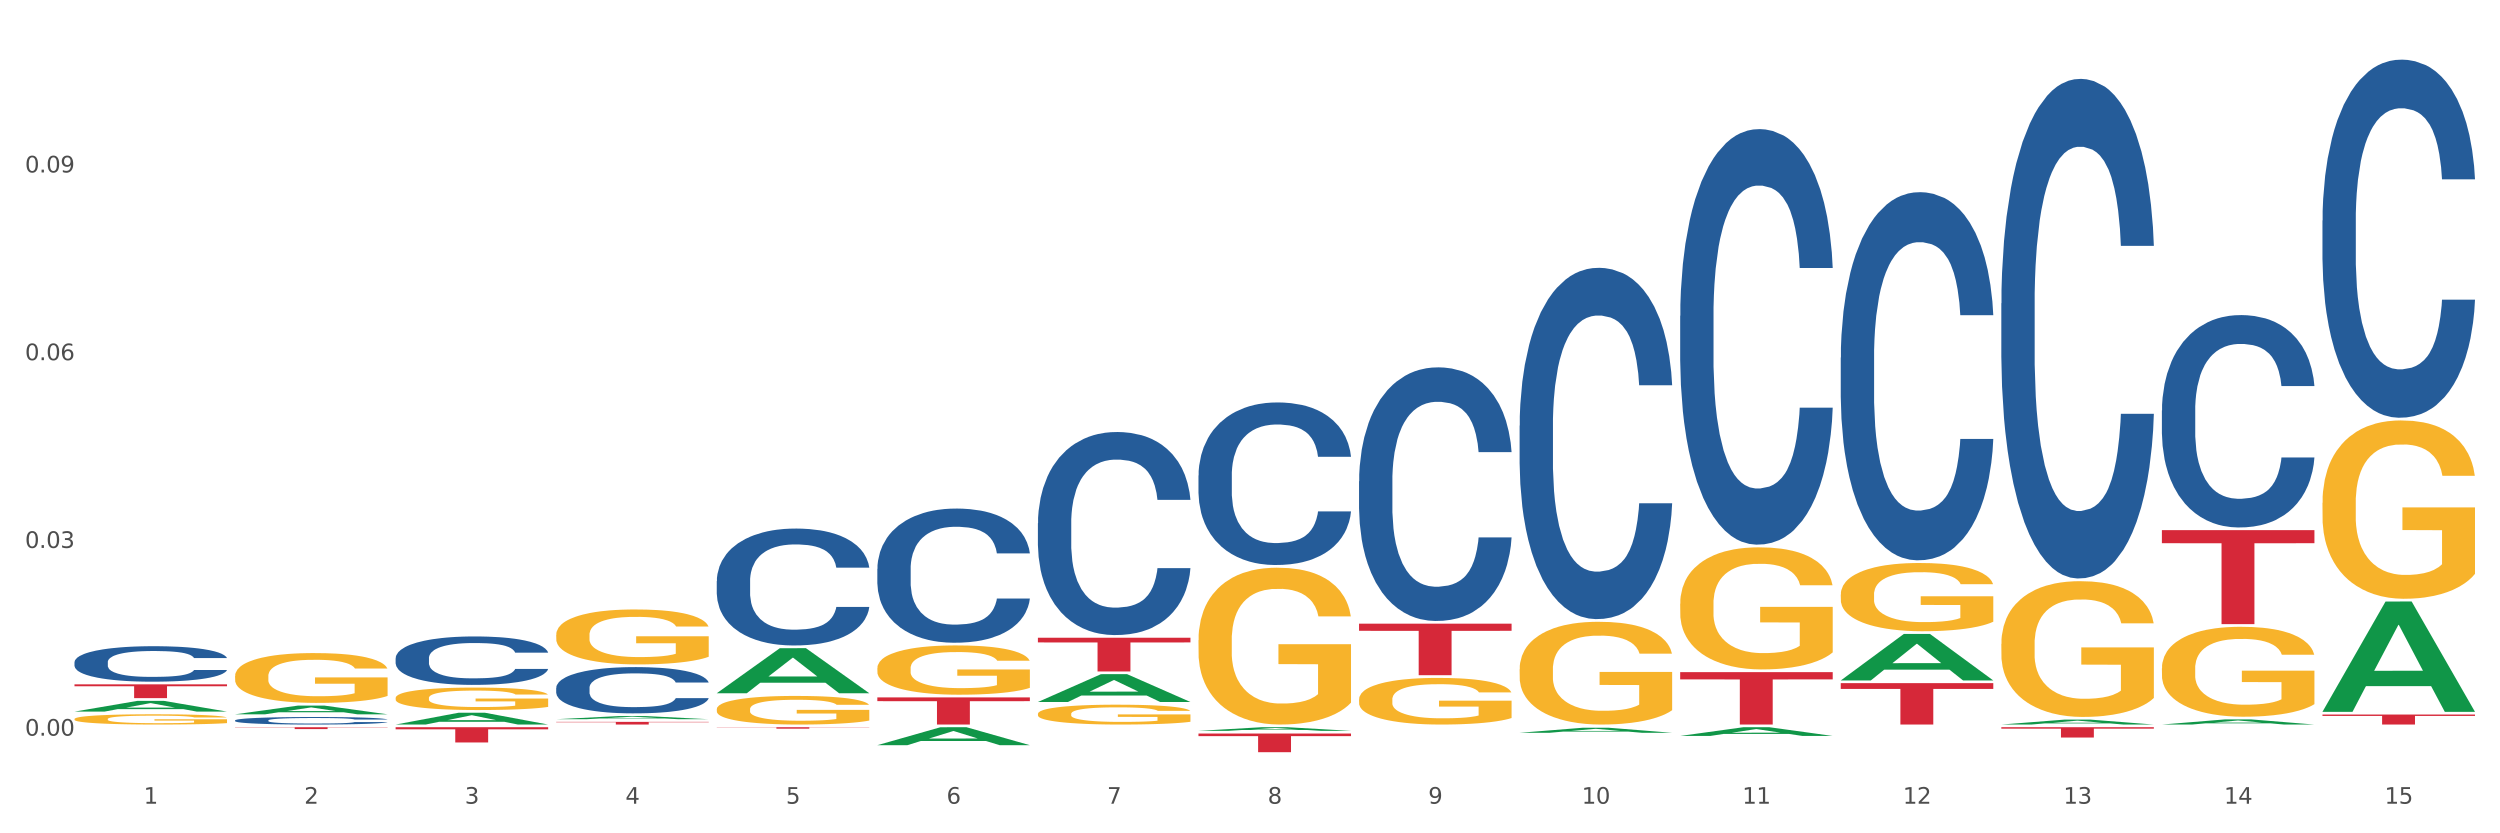 <?xml version="1.0" encoding="utf-8" standalone="no"?>
<!DOCTYPE svg PUBLIC "-//W3C//DTD SVG 1.1//EN"
  "http://www.w3.org/Graphics/SVG/1.1/DTD/svg11.dtd">
<svg xmlns:xlink="http://www.w3.org/1999/xlink" width="1080pt" height="360pt" viewBox="0 0 1080 360" xmlns="http://www.w3.org/2000/svg" version="1.1">
 <rect x="0" y="0" width="1080" height="360" fill="#333333" stroke="none"/>
 <defs>
  <style type="text/css">*{stroke-linejoin: round; stroke-linecap: butt}</style>
 </defs>
 <g id="figure_1">
  <g id="patch_1">
   <path d="M 0 360 
L 1080 360 
L 1080 0 
L 0 0 
z
" style="fill: #ffffff; stroke: #ffffff; stroke-linejoin: miter"/>
  </g>
  <g id="axes_1">
   <g id="matplotlib.axis_1">
    <g id="xtick_1">
     <g id="text_1">
      <!-- 1 -->
      <g style="fill: #4d4d4d" transform="translate(62.07 347.204) scale(0.096 -0.096)">
       <defs>
        <path id="DejaVuSans-31" d="M 794 531 
L 1825 531 
L 1825 4091 
L 703 3866 
L 703 4441 
L 1819 4666 
L 2450 4666 
L 2450 531 
L 3481 531 
L 3481 0 
L 794 0 
L 794 531 
z
" transform="scale(0.016)"/>
       </defs>
       <use xlink:href="#DejaVuSans-31"/>
      </g>
     </g>
    </g>
    <g id="xtick_2">
     <g id="text_2">
      <!-- 2 -->
      <g style="fill: #4d4d4d" transform="translate(131.436 347.204) scale(0.096 -0.096)">
       <defs>
        <path id="DejaVuSans-32" d="M 1228 531 
L 3431 531 
L 3431 0 
L 469 0 
L 469 531 
Q 828 903 1448 1529 
Q 2069 2156 2228 2338 
Q 2531 2678 2651 2914 
Q 2772 3150 2772 3378 
Q 2772 3750 2511 3984 
Q 2250 4219 1831 4219 
Q 1534 4219 1204 4116 
Q 875 4013 500 3803 
L 500 4441 
Q 881 4594 1212 4672 
Q 1544 4750 1819 4750 
Q 2544 4750 2975 4387 
Q 3406 4025 3406 3419 
Q 3406 3131 3298 2873 
Q 3191 2616 2906 2266 
Q 2828 2175 2409 1742 
Q 1991 1309 1228 531 
z
" transform="scale(0.016)"/>
       </defs>
       <use xlink:href="#DejaVuSans-32"/>
      </g>
     </g>
    </g>
    <g id="xtick_3">
     <g id="text_3">
      <!-- 3 -->
      <g style="fill: #4d4d4d" transform="translate(200.802 347.204) scale(0.096 -0.096)">
       <defs>
        <path id="DejaVuSans-33" d="M 2597 2516 
Q 3050 2419 3304 2112 
Q 3559 1806 3559 1356 
Q 3559 666 3084 287 
Q 2609 -91 1734 -91 
Q 1441 -91 1130 -33 
Q 819 25 488 141 
L 488 750 
Q 750 597 1062 519 
Q 1375 441 1716 441 
Q 2309 441 2620 675 
Q 2931 909 2931 1356 
Q 2931 1769 2642 2001 
Q 2353 2234 1838 2234 
L 1294 2234 
L 1294 2753 
L 1863 2753 
Q 2328 2753 2575 2939 
Q 2822 3125 2822 3475 
Q 2822 3834 2567 4026 
Q 2313 4219 1838 4219 
Q 1578 4219 1281 4162 
Q 984 4106 628 3988 
L 628 4550 
Q 988 4650 1302 4700 
Q 1616 4750 1894 4750 
Q 2613 4750 3031 4423 
Q 3450 4097 3450 3541 
Q 3450 3153 3228 2886 
Q 3006 2619 2597 2516 
z
" transform="scale(0.016)"/>
       </defs>
       <use xlink:href="#DejaVuSans-33"/>
      </g>
     </g>
    </g>
    <g id="xtick_4">
     <g id="text_4">
      <!-- 4 -->
      <g style="fill: #4d4d4d" transform="translate(270.169 347.204) scale(0.096 -0.096)">
       <defs>
        <path id="DejaVuSans-34" d="M 2419 4116 
L 825 1625 
L 2419 1625 
L 2419 4116 
z
M 2253 4666 
L 3047 4666 
L 3047 1625 
L 3713 1625 
L 3713 1100 
L 3047 1100 
L 3047 0 
L 2419 0 
L 2419 1100 
L 313 1100 
L 313 1709 
L 2253 4666 
z
" transform="scale(0.016)"/>
       </defs>
       <use xlink:href="#DejaVuSans-34"/>
      </g>
     </g>
    </g>
    <g id="xtick_5">
     <g id="text_5">
      <!-- 5 -->
      <g style="fill: #4d4d4d" transform="translate(339.535 347.204) scale(0.096 -0.096)">
       <defs>
        <path id="DejaVuSans-35" d="M 691 4666 
L 3169 4666 
L 3169 4134 
L 1269 4134 
L 1269 2991 
Q 1406 3038 1543 3061 
Q 1681 3084 1819 3084 
Q 2600 3084 3056 2656 
Q 3513 2228 3513 1497 
Q 3513 744 3044 326 
Q 2575 -91 1722 -91 
Q 1428 -91 1123 -41 
Q 819 9 494 109 
L 494 744 
Q 775 591 1075 516 
Q 1375 441 1709 441 
Q 2250 441 2565 725 
Q 2881 1009 2881 1497 
Q 2881 1984 2565 2268 
Q 2250 2553 1709 2553 
Q 1456 2553 1204 2497 
Q 953 2441 691 2322 
L 691 4666 
z
" transform="scale(0.016)"/>
       </defs>
       <use xlink:href="#DejaVuSans-35"/>
      </g>
     </g>
    </g>
    <g id="xtick_6">
     <g id="text_6">
      <!-- 6 -->
      <g style="fill: #4d4d4d" transform="translate(408.901 347.204) scale(0.096 -0.096)">
       <defs>
        <path id="DejaVuSans-36" d="M 2113 2584 
Q 1688 2584 1439 2293 
Q 1191 2003 1191 1497 
Q 1191 994 1439 701 
Q 1688 409 2113 409 
Q 2538 409 2786 701 
Q 3034 994 3034 1497 
Q 3034 2003 2786 2293 
Q 2538 2584 2113 2584 
z
M 3366 4563 
L 3366 3988 
Q 3128 4100 2886 4159 
Q 2644 4219 2406 4219 
Q 1781 4219 1451 3797 
Q 1122 3375 1075 2522 
Q 1259 2794 1537 2939 
Q 1816 3084 2150 3084 
Q 2853 3084 3261 2657 
Q 3669 2231 3669 1497 
Q 3669 778 3244 343 
Q 2819 -91 2113 -91 
Q 1303 -91 875 529 
Q 447 1150 447 2328 
Q 447 3434 972 4092 
Q 1497 4750 2381 4750 
Q 2619 4750 2861 4703 
Q 3103 4656 3366 4563 
z
" transform="scale(0.016)"/>
       </defs>
       <use xlink:href="#DejaVuSans-36"/>
      </g>
     </g>
    </g>
    <g id="xtick_7">
     <g id="text_7">
      <!-- 7 -->
      <g style="fill: #4d4d4d" transform="translate(478.267 347.204) scale(0.096 -0.096)">
       <defs>
        <path id="DejaVuSans-37" d="M 525 4666 
L 3525 4666 
L 3525 4397 
L 1831 0 
L 1172 0 
L 2766 4134 
L 525 4134 
L 525 4666 
z
" transform="scale(0.016)"/>
       </defs>
       <use xlink:href="#DejaVuSans-37"/>
      </g>
     </g>
    </g>
    <g id="xtick_8">
     <g id="text_8">
      <!-- 8 -->
      <g style="fill: #4d4d4d" transform="translate(547.634 347.204) scale(0.096 -0.096)">
       <defs>
        <path id="DejaVuSans-38" d="M 2034 2216 
Q 1584 2216 1326 1975 
Q 1069 1734 1069 1313 
Q 1069 891 1326 650 
Q 1584 409 2034 409 
Q 2484 409 2743 651 
Q 3003 894 3003 1313 
Q 3003 1734 2745 1975 
Q 2488 2216 2034 2216 
z
M 1403 2484 
Q 997 2584 770 2862 
Q 544 3141 544 3541 
Q 544 4100 942 4425 
Q 1341 4750 2034 4750 
Q 2731 4750 3128 4425 
Q 3525 4100 3525 3541 
Q 3525 3141 3298 2862 
Q 3072 2584 2669 2484 
Q 3125 2378 3379 2068 
Q 3634 1759 3634 1313 
Q 3634 634 3220 271 
Q 2806 -91 2034 -91 
Q 1263 -91 848 271 
Q 434 634 434 1313 
Q 434 1759 690 2068 
Q 947 2378 1403 2484 
z
M 1172 3481 
Q 1172 3119 1398 2916 
Q 1625 2713 2034 2713 
Q 2441 2713 2670 2916 
Q 2900 3119 2900 3481 
Q 2900 3844 2670 4047 
Q 2441 4250 2034 4250 
Q 1625 4250 1398 4047 
Q 1172 3844 1172 3481 
z
" transform="scale(0.016)"/>
       </defs>
       <use xlink:href="#DejaVuSans-38"/>
      </g>
     </g>
    </g>
    <g id="xtick_9">
     <g id="text_9">
      <!-- 9 -->
      <g style="fill: #4d4d4d" transform="translate(617 347.204) scale(0.096 -0.096)">
       <defs>
        <path id="DejaVuSans-39" d="M 703 97 
L 703 672 
Q 941 559 1184 500 
Q 1428 441 1663 441 
Q 2288 441 2617 861 
Q 2947 1281 2994 2138 
Q 2813 1869 2534 1725 
Q 2256 1581 1919 1581 
Q 1219 1581 811 2004 
Q 403 2428 403 3163 
Q 403 3881 828 4315 
Q 1253 4750 1959 4750 
Q 2769 4750 3195 4129 
Q 3622 3509 3622 2328 
Q 3622 1225 3098 567 
Q 2575 -91 1691 -91 
Q 1453 -91 1209 -44 
Q 966 3 703 97 
z
M 1959 2075 
Q 2384 2075 2632 2365 
Q 2881 2656 2881 3163 
Q 2881 3666 2632 3958 
Q 2384 4250 1959 4250 
Q 1534 4250 1286 3958 
Q 1038 3666 1038 3163 
Q 1038 2656 1286 2365 
Q 1534 2075 1959 2075 
z
" transform="scale(0.016)"/>
       </defs>
       <use xlink:href="#DejaVuSans-39"/>
      </g>
     </g>
    </g>
    <g id="xtick_10">
     <g id="text_10">
      <!-- 10 -->
      <g style="fill: #4d4d4d" transform="translate(683.312 347.204) scale(0.096 -0.096)">
       <defs>
        <path id="DejaVuSans-30" d="M 2034 4250 
Q 1547 4250 1301 3770 
Q 1056 3291 1056 2328 
Q 1056 1369 1301 889 
Q 1547 409 2034 409 
Q 2525 409 2770 889 
Q 3016 1369 3016 2328 
Q 3016 3291 2770 3770 
Q 2525 4250 2034 4250 
z
M 2034 4750 
Q 2819 4750 3233 4129 
Q 3647 3509 3647 2328 
Q 3647 1150 3233 529 
Q 2819 -91 2034 -91 
Q 1250 -91 836 529 
Q 422 1150 422 2328 
Q 422 3509 836 4129 
Q 1250 4750 2034 4750 
z
" transform="scale(0.016)"/>
       </defs>
       <use xlink:href="#DejaVuSans-31"/>
       <use xlink:href="#DejaVuSans-30" transform="translate(63.623 0)"/>
      </g>
     </g>
    </g>
    <g id="xtick_11">
     <g id="text_11">
      <!-- 11 -->
      <g style="fill: #4d4d4d" transform="translate(752.678 347.204) scale(0.096 -0.096)">
       <use xlink:href="#DejaVuSans-31"/>
       <use xlink:href="#DejaVuSans-31" transform="translate(63.623 0)"/>
      </g>
     </g>
    </g>
    <g id="xtick_12">
     <g id="text_12">
      <!-- 12 -->
      <g style="fill: #4d4d4d" transform="translate(822.044 347.204) scale(0.096 -0.096)">
       <use xlink:href="#DejaVuSans-31"/>
       <use xlink:href="#DejaVuSans-32" transform="translate(63.623 0)"/>
      </g>
     </g>
    </g>
    <g id="xtick_13">
     <g id="text_13">
      <!-- 13 -->
      <g style="fill: #4d4d4d" transform="translate(891.411 347.204) scale(0.096 -0.096)">
       <use xlink:href="#DejaVuSans-31"/>
       <use xlink:href="#DejaVuSans-33" transform="translate(63.623 0)"/>
      </g>
     </g>
    </g>
    <g id="xtick_14">
     <g id="text_14">
      <!-- 14 -->
      <g style="fill: #4d4d4d" transform="translate(960.777 347.204) scale(0.096 -0.096)">
       <use xlink:href="#DejaVuSans-31"/>
       <use xlink:href="#DejaVuSans-34" transform="translate(63.623 0)"/>
      </g>
     </g>
    </g>
    <g id="xtick_15">
     <g id="text_15">
      <!-- 15 -->
      <g style="fill: #4d4d4d" transform="translate(1030.143 347.204) scale(0.096 -0.096)">
       <use xlink:href="#DejaVuSans-31"/>
       <use xlink:href="#DejaVuSans-35" transform="translate(63.623 0)"/>
      </g>
     </g>
    </g>
    <g id="xtick_16"/>
    <g id="xtick_17"/>
    <g id="xtick_18"/>
    <g id="xtick_19"/>
    <g id="xtick_20"/>
    <g id="xtick_21"/>
    <g id="xtick_22"/>
    <g id="xtick_23"/>
    <g id="xtick_24"/>
    <g id="xtick_25"/>
    <g id="xtick_26"/>
    <g id="xtick_27"/>
    <g id="xtick_28"/>
    <g id="xtick_29"/>
   </g>
   <g id="matplotlib.axis_2">
    <g id="ytick_1">
     <g id="text_16">
      <!-- 0.00 -->
      <g style="fill: #4d4d4d" transform="translate(10.8 317.807) scale(0.096 -0.096)">
       <defs>
        <path id="DejaVuSans-2e" d="M 684 794 
L 1344 794 
L 1344 0 
L 684 0 
L 684 794 
z
" transform="scale(0.016)"/>
       </defs>
       <use xlink:href="#DejaVuSans-30"/>
       <use xlink:href="#DejaVuSans-2e" transform="translate(63.623 0)"/>
       <use xlink:href="#DejaVuSans-30" transform="translate(95.41 0)"/>
       <use xlink:href="#DejaVuSans-30" transform="translate(159.033 0)"/>
      </g>
     </g>
    </g>
    <g id="ytick_2">
     <g id="text_17">
      <!-- 0.03 -->
      <g style="fill: #4d4d4d" transform="translate(10.8 236.706) scale(0.096 -0.096)">
       <use xlink:href="#DejaVuSans-30"/>
       <use xlink:href="#DejaVuSans-2e" transform="translate(63.623 0)"/>
       <use xlink:href="#DejaVuSans-30" transform="translate(95.41 0)"/>
       <use xlink:href="#DejaVuSans-33" transform="translate(159.033 0)"/>
      </g>
     </g>
    </g>
    <g id="ytick_3">
     <g id="text_18">
      <!-- 0.06 -->
      <g style="fill: #4d4d4d" transform="translate(10.8 155.606) scale(0.096 -0.096)">
       <use xlink:href="#DejaVuSans-30"/>
       <use xlink:href="#DejaVuSans-2e" transform="translate(63.623 0)"/>
       <use xlink:href="#DejaVuSans-30" transform="translate(95.41 0)"/>
       <use xlink:href="#DejaVuSans-36" transform="translate(159.033 0)"/>
      </g>
     </g>
    </g>
    <g id="ytick_4">
     <g id="text_19">
      <!-- 0.09 -->
      <g style="fill: #4d4d4d" transform="translate(10.8 74.506) scale(0.096 -0.096)">
       <use xlink:href="#DejaVuSans-30"/>
       <use xlink:href="#DejaVuSans-2e" transform="translate(63.623 0)"/>
       <use xlink:href="#DejaVuSans-30" transform="translate(95.41 0)"/>
       <use xlink:href="#DejaVuSans-39" transform="translate(159.033 0)"/>
      </g>
     </g>
    </g>
    <g id="ytick_5"/>
    <g id="ytick_6"/>
    <g id="ytick_7"/>
    <g id="ytick_8"/>
   </g>
   <g id="PolyCollection_1">
    <path d="M 32.175 307.407 
L 32.243 307.403 
L 59.417 302.765 
L 70.695 302.761 
L 98.073 307.416 
L 85.029 307.416 
L 79.119 306.332 
L 51.061 306.332 
L 50.857 306.349 
L 45.151 307.416 
L 32.175 307.416 
L 32.175 307.407 
L 54.594 305.685 
L 75.586 305.68 
L 65.192 303.753 
L 65.056 303.744 
L 64.92 303.757 
L 54.526 305.68 
L 54.594 305.685 
L 32.175 307.407 
z
" clip-path="url(#pfa11cee7c9)" style="fill: #109648"/>
    <path d="M 448.372 275.505 
L 514.27 275.505 
L 514.27 277.53 
L 488.348 277.544 
L 488.348 290.076 
L 474.138 290.076 
L 474.138 277.544 
L 448.372 277.53 
L 448.372 275.519 
L 448.372 275.505 
z
" clip-path="url(#pfa11cee7c9)" style="fill: #d62839"/>
    <path d="M 517.739 316.88 
L 583.636 316.88 
L 583.636 318.001 
L 557.715 318.009 
L 557.715 324.95 
L 543.504 324.95 
L 543.504 318.009 
L 517.739 318.001 
L 517.739 316.887 
L 517.739 316.88 
z
" clip-path="url(#pfa11cee7c9)" style="fill: #d62839"/>
    <path d="M 587.105 269.42 
L 653.003 269.42 
L 653.003 272.516 
L 627.081 272.537 
L 627.081 291.7 
L 612.871 291.7 
L 612.871 272.537 
L 587.105 272.516 
L 587.105 269.441 
L 587.105 269.42 
z
" clip-path="url(#pfa11cee7c9)" style="fill: #d62839"/>
    <path d="M 725.837 290.352 
L 791.735 290.352 
L 791.735 293.5 
L 765.813 293.521 
L 765.813 313.006 
L 751.603 313.006 
L 751.603 293.521 
L 725.837 293.5 
L 725.837 290.373 
L 725.837 290.352 
z
" clip-path="url(#pfa11cee7c9)" style="fill: #d62839"/>
    <path d="M 795.203 295.123 
L 861.101 295.123 
L 861.101 297.608 
L 835.179 297.625 
L 835.179 313.006 
L 820.969 313.006 
L 820.969 297.625 
L 795.203 297.608 
L 795.203 295.14 
L 795.203 295.123 
z
" clip-path="url(#pfa11cee7c9)" style="fill: #d62839"/>
    <path d="M 864.57 314.159 
L 930.468 314.159 
L 930.468 314.778 
L 904.546 314.782 
L 904.546 318.612 
L 890.335 318.612 
L 890.335 314.782 
L 864.57 314.778 
L 864.57 314.163 
L 864.57 314.159 
z
" clip-path="url(#pfa11cee7c9)" style="fill: #d62839"/>
    <path d="M 933.936 229.024 
L 999.834 229.024 
L 999.834 234.665 
L 973.912 234.703 
L 973.912 269.619 
L 959.702 269.619 
L 959.702 234.703 
L 933.936 234.665 
L 933.936 229.062 
L 933.936 229.024 
z
" clip-path="url(#pfa11cee7c9)" style="fill: #d62839"/>
    <path d="M 1003.302 308.676 
L 1069.2 308.676 
L 1069.2 309.278 
L 1043.278 309.282 
L 1043.278 313.006 
L 1029.068 313.006 
L 1029.068 309.282 
L 1003.302 309.278 
L 1003.302 308.68 
L 1003.302 308.676 
z
" clip-path="url(#pfa11cee7c9)" style="fill: #d62839"/>
    <path d="M 379.006 301.273 
L 444.904 301.273 
L 444.904 302.903 
L 418.982 302.914 
L 418.982 313.006 
L 404.772 313.006 
L 404.772 302.914 
L 379.006 302.903 
L 379.006 301.284 
L 379.006 301.273 
z
" clip-path="url(#pfa11cee7c9)" style="fill: #d62839"/>
    <path d="M 864.57 278.169 
L 864.647 278.116 
L 864.647 276.187 
L 864.803 274.527 
L 865.581 270.509 
L 866.748 267.188 
L 867.604 265.421 
L 868.46 263.974 
L 869.471 262.528 
L 870.716 261.028 
L 872.972 258.832 
L 874.373 257.707 
L 876.084 256.529 
L 879.196 254.815 
L 881.453 253.851 
L 883.787 253.047 
L 887.599 252.083 
L 890.089 251.655 
L 892.734 251.333 
L 895.924 251.119 
L 898.336 251.065 
L 903.626 251.226 
L 908.139 251.708 
L 910.317 252.083 
L 913.118 252.726 
L 914.596 253.154 
L 917.008 254.011 
L 919.498 255.136 
L 921.209 256.1 
L 923.777 257.922 
L 925.722 259.743 
L 927.511 261.993 
L 928.445 263.546 
L 929.145 264.992 
L 929.767 266.653 
L 930.39 269.277 
L 916.385 269.277 
L 915.841 267.403 
L 914.985 265.635 
L 913.74 263.921 
L 912.651 262.85 
L 910.784 261.51 
L 909.072 260.653 
L 907.283 260.011 
L 905.104 259.475 
L 903.393 259.207 
L 900.981 258.993 
L 896.235 259.046 
L 893.045 259.475 
L 890.867 260.011 
L 889.466 260.493 
L 888.221 261.028 
L 886.821 261.778 
L 885.187 262.903 
L 884.02 263.921 
L 882.853 265.206 
L 881.919 266.492 
L 881.064 267.992 
L 880.363 269.599 
L 879.819 271.259 
L 879.352 273.295 
L 878.963 276.669 
L 878.963 284.008 
L 879.119 285.668 
L 879.508 287.865 
L 879.974 289.525 
L 880.752 291.507 
L 881.453 292.846 
L 882.775 294.774 
L 884.253 296.381 
L 885.42 297.399 
L 886.587 298.256 
L 888.61 299.435 
L 890.867 300.399 
L 892.812 300.988 
L 895.457 301.524 
L 897.246 301.738 
L 898.802 301.845 
L 902.615 301.845 
L 905.338 301.684 
L 908.372 301.309 
L 910.706 300.827 
L 912.651 300.238 
L 914.829 299.274 
L 916.23 298.363 
L 916.23 287.168 
L 899.114 287.115 
L 899.114 279.669 
L 930.468 279.669 
L 930.468 301.524 
L 929.145 302.649 
L 927.667 303.666 
L 926.111 304.577 
L 923.777 305.702 
L 920.976 306.773 
L 918.486 307.523 
L 915.841 308.166 
L 912.729 308.755 
L 908.683 309.291 
L 906.193 309.505 
L 903.081 309.666 
L 899.425 309.719 
L 896.235 309.612 
L 893.123 309.344 
L 889.855 308.862 
L 886.665 308.166 
L 884.253 307.469 
L 881.842 306.612 
L 879.274 305.487 
L 877.251 304.416 
L 875.695 303.452 
L 873.984 302.22 
L 872.116 300.613 
L 870.716 299.167 
L 869.471 297.667 
L 868.149 295.739 
L 867.215 294.078 
L 866.281 291.989 
L 865.737 290.436 
L 865.114 288.025 
L 864.647 284.651 
L 864.57 278.169 
z
" clip-path="url(#pfa11cee7c9)" style="fill: #f7b32b"/>
    <path d="M 725.837 260.824 
L 725.915 260.776 
L 725.915 259.041 
L 726.071 257.548 
L 726.849 253.935 
L 728.016 250.948 
L 728.871 249.358 
L 729.727 248.058 
L 730.739 246.757 
L 731.984 245.408 
L 734.24 243.433 
L 735.64 242.421 
L 737.352 241.361 
L 740.464 239.82 
L 742.72 238.953 
L 745.054 238.23 
L 748.866 237.363 
L 751.356 236.977 
L 754.001 236.688 
L 757.191 236.496 
L 759.603 236.448 
L 764.894 236.592 
L 769.406 237.026 
L 771.585 237.363 
L 774.385 237.941 
L 775.864 238.326 
L 778.275 239.097 
L 780.765 240.109 
L 782.477 240.976 
L 785.044 242.614 
L 786.989 244.252 
L 788.779 246.275 
L 789.712 247.672 
L 790.412 248.973 
L 791.035 250.466 
L 791.657 252.827 
L 777.653 252.827 
L 777.108 251.141 
L 776.253 249.551 
L 775.008 248.009 
L 773.919 247.046 
L 772.051 245.842 
L 770.34 245.071 
L 768.55 244.493 
L 766.372 244.011 
L 764.66 243.77 
L 762.248 243.577 
L 757.502 243.625 
L 754.313 244.011 
L 752.134 244.493 
L 750.734 244.926 
L 749.489 245.408 
L 748.088 246.082 
L 746.455 247.094 
L 745.288 248.009 
L 744.121 249.166 
L 743.187 250.322 
L 742.331 251.671 
L 741.631 253.116 
L 741.086 254.609 
L 740.62 256.44 
L 740.23 259.475 
L 740.23 266.075 
L 740.386 267.568 
L 740.775 269.543 
L 741.242 271.037 
L 742.02 272.819 
L 742.72 274.024 
L 744.043 275.758 
L 745.521 277.203 
L 746.688 278.118 
L 747.855 278.889 
L 749.878 279.949 
L 752.134 280.816 
L 754.079 281.346 
L 756.724 281.828 
L 758.514 282.021 
L 760.07 282.117 
L 763.882 282.117 
L 766.605 281.972 
L 769.639 281.635 
L 771.974 281.202 
L 773.919 280.672 
L 776.097 279.804 
L 777.497 278.986 
L 777.497 268.917 
L 760.381 268.869 
L 760.381 262.173 
L 791.735 262.173 
L 791.735 281.828 
L 790.412 282.839 
L 788.934 283.755 
L 787.378 284.574 
L 785.044 285.585 
L 782.243 286.549 
L 779.754 287.223 
L 777.108 287.801 
L 773.996 288.331 
L 769.951 288.813 
L 767.461 289.006 
L 764.349 289.15 
L 760.692 289.199 
L 757.502 289.102 
L 754.39 288.861 
L 751.123 288.428 
L 747.933 287.801 
L 745.521 287.175 
L 743.109 286.404 
L 740.542 285.393 
L 738.519 284.429 
L 736.963 283.562 
L 735.251 282.454 
L 733.384 281.009 
L 731.984 279.708 
L 730.739 278.359 
L 729.416 276.625 
L 728.482 275.132 
L 727.549 273.253 
L 727.004 271.856 
L 726.382 269.688 
L 725.915 266.653 
L 725.837 260.824 
z
" clip-path="url(#pfa11cee7c9)" style="fill: #f7b32b"/>
    <path d="M 656.471 289.126 
L 656.549 289.086 
L 656.549 287.626 
L 656.704 286.369 
L 657.482 283.329 
L 658.649 280.815 
L 659.505 279.477 
L 660.361 278.382 
L 661.372 277.288 
L 662.617 276.153 
L 664.874 274.49 
L 666.274 273.639 
L 667.986 272.747 
L 671.098 271.45 
L 673.354 270.72 
L 675.688 270.112 
L 679.5 269.382 
L 681.99 269.058 
L 684.635 268.814 
L 687.825 268.652 
L 690.237 268.612 
L 695.527 268.733 
L 700.04 269.098 
L 702.218 269.382 
L 705.019 269.868 
L 706.497 270.193 
L 708.909 270.841 
L 711.399 271.693 
L 713.111 272.423 
L 715.678 273.801 
L 717.623 275.18 
L 719.412 276.882 
L 720.346 278.058 
L 721.046 279.153 
L 721.669 280.41 
L 722.291 282.396 
L 708.287 282.396 
L 707.742 280.977 
L 706.886 279.639 
L 705.642 278.342 
L 704.552 277.531 
L 702.685 276.517 
L 700.973 275.869 
L 699.184 275.382 
L 697.006 274.977 
L 695.294 274.774 
L 692.882 274.612 
L 688.136 274.652 
L 684.946 274.977 
L 682.768 275.382 
L 681.367 275.747 
L 680.123 276.153 
L 678.722 276.72 
L 677.088 277.572 
L 675.921 278.342 
L 674.754 279.315 
L 673.821 280.288 
L 672.965 281.423 
L 672.265 282.639 
L 671.72 283.896 
L 671.253 285.437 
L 670.864 287.991 
L 670.864 293.545 
L 671.02 294.802 
L 671.409 296.464 
L 671.876 297.721 
L 672.654 299.221 
L 673.354 300.235 
L 674.677 301.694 
L 676.155 302.911 
L 677.322 303.681 
L 678.489 304.33 
L 680.512 305.222 
L 682.768 305.951 
L 684.713 306.397 
L 687.358 306.803 
L 689.148 306.965 
L 690.704 307.046 
L 694.516 307.046 
L 697.239 306.924 
L 700.273 306.641 
L 702.607 306.276 
L 704.552 305.83 
L 706.731 305.1 
L 708.131 304.411 
L 708.131 295.937 
L 691.015 295.897 
L 691.015 290.261 
L 722.369 290.261 
L 722.369 306.803 
L 721.046 307.654 
L 719.568 308.424 
L 718.012 309.114 
L 715.678 309.965 
L 712.877 310.776 
L 710.387 311.343 
L 707.742 311.83 
L 704.63 312.276 
L 700.584 312.681 
L 698.095 312.844 
L 694.983 312.965 
L 691.326 313.006 
L 688.136 312.925 
L 685.024 312.722 
L 681.756 312.357 
L 678.567 311.83 
L 676.155 311.303 
L 673.743 310.654 
L 671.175 309.803 
L 669.153 308.992 
L 667.597 308.262 
L 665.885 307.33 
L 664.018 306.113 
L 662.617 305.019 
L 661.372 303.884 
L 660.05 302.424 
L 659.116 301.167 
L 658.183 299.586 
L 657.638 298.41 
L 657.016 296.586 
L 656.549 294.032 
L 656.471 289.126 
z
" clip-path="url(#pfa11cee7c9)" style="fill: #f7b32b"/>
    <path d="M 587.105 302.166 
L 587.183 302.147 
L 587.183 301.485 
L 587.338 300.914 
L 588.116 299.534 
L 589.283 298.393 
L 590.139 297.786 
L 590.995 297.289 
L 592.006 296.792 
L 593.251 296.277 
L 595.507 295.522 
L 596.908 295.135 
L 598.619 294.731 
L 601.731 294.142 
L 603.988 293.81 
L 606.322 293.534 
L 610.134 293.203 
L 612.624 293.056 
L 615.269 292.945 
L 618.459 292.872 
L 620.871 292.853 
L 626.161 292.909 
L 630.674 293.074 
L 632.852 293.203 
L 635.653 293.424 
L 637.131 293.571 
L 639.543 293.866 
L 642.033 294.252 
L 643.744 294.583 
L 646.312 295.209 
L 648.257 295.835 
L 650.046 296.608 
L 650.98 297.141 
L 651.68 297.638 
L 652.302 298.209 
L 652.925 299.111 
L 638.921 299.111 
L 638.376 298.467 
L 637.52 297.859 
L 636.275 297.27 
L 635.186 296.902 
L 633.319 296.442 
L 631.607 296.148 
L 629.818 295.927 
L 627.639 295.743 
L 625.928 295.651 
L 623.516 295.577 
L 618.77 295.596 
L 615.58 295.743 
L 613.402 295.927 
L 612.001 296.092 
L 610.756 296.277 
L 609.356 296.534 
L 607.722 296.921 
L 606.555 297.27 
L 605.388 297.712 
L 604.455 298.154 
L 603.599 298.669 
L 602.898 299.221 
L 602.354 299.792 
L 601.887 300.491 
L 601.498 301.65 
L 601.498 304.172 
L 601.654 304.742 
L 602.043 305.497 
L 602.509 306.067 
L 603.287 306.748 
L 603.988 307.208 
L 605.31 307.871 
L 606.789 308.423 
L 607.956 308.773 
L 609.123 309.067 
L 611.145 309.472 
L 613.402 309.803 
L 615.347 310.006 
L 617.992 310.19 
L 619.781 310.264 
L 621.337 310.3 
L 625.15 310.3 
L 627.873 310.245 
L 630.907 310.116 
L 633.241 309.951 
L 635.186 309.748 
L 637.365 309.417 
L 638.765 309.104 
L 638.765 305.258 
L 621.649 305.239 
L 621.649 302.681 
L 653.003 302.681 
L 653.003 310.19 
L 651.68 310.576 
L 650.202 310.926 
L 648.646 311.239 
L 646.312 311.625 
L 643.511 311.993 
L 641.021 312.251 
L 638.376 312.472 
L 635.264 312.674 
L 631.218 312.858 
L 628.729 312.932 
L 625.617 312.987 
L 621.96 313.006 
L 618.77 312.969 
L 615.658 312.877 
L 612.39 312.711 
L 609.2 312.472 
L 606.789 312.233 
L 604.377 311.938 
L 601.809 311.552 
L 599.786 311.184 
L 598.23 310.852 
L 596.519 310.429 
L 594.652 309.877 
L 593.251 309.38 
L 592.006 308.865 
L 590.684 308.202 
L 589.75 307.632 
L 588.816 306.914 
L 588.272 306.38 
L 587.649 305.552 
L 587.183 304.393 
L 587.105 302.166 
z
" clip-path="url(#pfa11cee7c9)" style="fill: #f7b32b"/>
    <path d="M 517.739 276.555 
L 517.816 276.493 
L 517.816 274.265 
L 517.972 272.347 
L 518.75 267.705 
L 519.917 263.869 
L 520.773 261.826 
L 521.629 260.155 
L 522.64 258.484 
L 523.885 256.752 
L 526.141 254.214 
L 527.542 252.915 
L 529.253 251.553 
L 532.365 249.573 
L 534.621 248.459 
L 536.956 247.531 
L 540.768 246.417 
L 543.257 245.922 
L 545.903 245.55 
L 549.093 245.303 
L 551.504 245.241 
L 556.795 245.427 
L 561.307 245.984 
L 563.486 246.417 
L 566.287 247.159 
L 567.765 247.655 
L 570.177 248.645 
L 572.666 249.944 
L 574.378 251.058 
L 576.946 253.162 
L 578.891 255.266 
L 580.68 257.866 
L 581.614 259.66 
L 582.314 261.331 
L 582.936 263.25 
L 583.559 266.282 
L 569.554 266.282 
L 569.01 264.116 
L 568.154 262.074 
L 566.909 260.094 
L 565.82 258.856 
L 563.953 257.309 
L 562.241 256.318 
L 560.452 255.576 
L 558.273 254.957 
L 556.562 254.648 
L 554.15 254.4 
L 549.404 254.462 
L 546.214 254.957 
L 544.035 255.576 
L 542.635 256.133 
L 541.39 256.752 
L 539.99 257.618 
L 538.356 258.918 
L 537.189 260.094 
L 536.022 261.579 
L 535.088 263.064 
L 534.232 264.797 
L 533.532 266.653 
L 532.988 268.572 
L 532.521 270.924 
L 532.132 274.822 
L 532.132 283.301 
L 532.287 285.219 
L 532.676 287.756 
L 533.143 289.675 
L 533.921 291.965 
L 534.621 293.512 
L 535.944 295.74 
L 537.422 297.596 
L 538.589 298.772 
L 539.756 299.762 
L 541.779 301.124 
L 544.035 302.238 
L 545.981 302.918 
L 548.626 303.537 
L 550.415 303.785 
L 551.971 303.909 
L 555.784 303.909 
L 558.507 303.723 
L 561.541 303.29 
L 563.875 302.733 
L 565.82 302.052 
L 567.998 300.938 
L 569.399 299.886 
L 569.399 286.952 
L 552.282 286.89 
L 552.282 278.288 
L 583.636 278.288 
L 583.636 303.537 
L 582.314 304.837 
L 580.836 306.013 
L 579.28 307.065 
L 576.946 308.364 
L 574.145 309.602 
L 571.655 310.468 
L 569.01 311.211 
L 565.898 311.892 
L 561.852 312.511 
L 559.362 312.758 
L 556.25 312.944 
L 552.594 313.006 
L 549.404 312.882 
L 546.292 312.573 
L 543.024 312.016 
L 539.834 311.211 
L 537.422 310.407 
L 535.01 309.416 
L 532.443 308.117 
L 530.42 306.879 
L 528.864 305.765 
L 527.153 304.342 
L 525.285 302.485 
L 523.885 300.814 
L 522.64 299.081 
L 521.317 296.854 
L 520.384 294.935 
L 519.45 292.522 
L 518.906 290.727 
L 518.283 287.942 
L 517.816 284.043 
L 517.739 276.555 
z
" clip-path="url(#pfa11cee7c9)" style="fill: #f7b32b"/>
    <path d="M 448.372 308.389 
L 448.45 308.381 
L 448.45 308.099 
L 448.606 307.856 
L 449.384 307.268 
L 450.551 306.782 
L 451.407 306.523 
L 452.262 306.311 
L 453.274 306.1 
L 454.519 305.88 
L 456.775 305.559 
L 458.175 305.394 
L 459.887 305.222 
L 462.999 304.971 
L 465.255 304.83 
L 467.589 304.712 
L 471.402 304.571 
L 473.891 304.508 
L 476.536 304.461 
L 479.726 304.43 
L 482.138 304.422 
L 487.429 304.446 
L 491.941 304.516 
L 494.12 304.571 
L 496.92 304.665 
L 498.399 304.728 
L 500.811 304.853 
L 503.3 305.018 
L 505.012 305.159 
L 507.579 305.426 
L 509.524 305.692 
L 511.314 306.021 
L 512.247 306.249 
L 512.948 306.46 
L 513.57 306.703 
L 514.192 307.087 
L 500.188 307.087 
L 499.644 306.813 
L 498.788 306.554 
L 497.543 306.304 
L 496.454 306.147 
L 494.586 305.951 
L 492.875 305.825 
L 491.085 305.731 
L 488.907 305.653 
L 487.195 305.614 
L 484.783 305.582 
L 480.038 305.59 
L 476.848 305.653 
L 474.669 305.731 
L 473.269 305.802 
L 472.024 305.88 
L 470.624 305.99 
L 468.99 306.155 
L 467.823 306.304 
L 466.656 306.492 
L 465.722 306.68 
L 464.866 306.899 
L 464.166 307.134 
L 463.621 307.377 
L 463.155 307.675 
L 462.766 308.169 
L 462.766 309.243 
L 462.921 309.486 
L 463.31 309.807 
L 463.777 310.05 
L 464.555 310.341 
L 465.255 310.536 
L 466.578 310.819 
L 468.056 311.054 
L 469.223 311.203 
L 470.39 311.328 
L 472.413 311.501 
L 474.669 311.642 
L 476.614 311.728 
L 479.26 311.806 
L 481.049 311.838 
L 482.605 311.853 
L 486.417 311.853 
L 489.14 311.83 
L 492.175 311.775 
L 494.509 311.704 
L 496.454 311.618 
L 498.632 311.477 
L 500.033 311.344 
L 500.033 309.706 
L 482.916 309.698 
L 482.916 308.608 
L 514.27 308.608 
L 514.27 311.806 
L 512.948 311.971 
L 511.469 312.12 
L 509.913 312.253 
L 507.579 312.418 
L 504.778 312.575 
L 502.289 312.684 
L 499.644 312.778 
L 496.531 312.865 
L 492.486 312.943 
L 489.996 312.974 
L 486.884 312.998 
L 483.227 313.006 
L 480.038 312.99 
L 476.925 312.951 
L 473.658 312.88 
L 470.468 312.778 
L 468.056 312.676 
L 465.644 312.551 
L 463.077 312.386 
L 461.054 312.23 
L 459.498 312.089 
L 457.786 311.908 
L 455.919 311.673 
L 454.519 311.461 
L 453.274 311.242 
L 451.951 310.96 
L 451.018 310.717 
L 450.084 310.411 
L 449.539 310.184 
L 448.917 309.831 
L 448.45 309.337 
L 448.372 308.389 
z
" clip-path="url(#pfa11cee7c9)" style="fill: #f7b32b"/>
    <path d="M 379.006 288.661 
L 379.084 288.642 
L 379.084 287.942 
L 379.24 287.339 
L 380.018 285.88 
L 381.185 284.674 
L 382.04 284.032 
L 382.896 283.506 
L 383.908 282.981 
L 385.152 282.437 
L 387.409 281.639 
L 388.809 281.23 
L 390.521 280.802 
L 393.633 280.18 
L 395.889 279.83 
L 398.223 279.538 
L 402.035 279.188 
L 404.525 279.032 
L 407.17 278.916 
L 410.36 278.838 
L 412.772 278.818 
L 418.062 278.877 
L 422.575 279.052 
L 424.753 279.188 
L 427.554 279.421 
L 429.032 279.577 
L 431.444 279.888 
L 433.934 280.297 
L 435.646 280.647 
L 438.213 281.308 
L 440.158 281.97 
L 441.948 282.787 
L 442.881 283.351 
L 443.581 283.876 
L 444.204 284.479 
L 444.826 285.432 
L 430.822 285.432 
L 430.277 284.751 
L 429.422 284.109 
L 428.177 283.487 
L 427.087 283.098 
L 425.22 282.612 
L 423.509 282.3 
L 421.719 282.067 
L 419.541 281.872 
L 417.829 281.775 
L 415.417 281.697 
L 410.671 281.717 
L 407.481 281.872 
L 405.303 282.067 
L 403.903 282.242 
L 402.658 282.437 
L 401.257 282.709 
L 399.624 283.117 
L 398.456 283.487 
L 397.289 283.954 
L 396.356 284.421 
L 395.5 284.965 
L 394.8 285.549 
L 394.255 286.152 
L 393.788 286.891 
L 393.399 288.117 
L 393.399 290.782 
L 393.555 291.385 
L 393.944 292.182 
L 394.411 292.785 
L 395.189 293.505 
L 395.889 293.992 
L 397.212 294.692 
L 398.69 295.275 
L 399.857 295.645 
L 401.024 295.956 
L 403.047 296.384 
L 405.303 296.734 
L 407.248 296.948 
L 409.893 297.143 
L 411.683 297.221 
L 413.239 297.26 
L 417.051 297.26 
L 419.774 297.201 
L 422.808 297.065 
L 425.142 296.89 
L 427.087 296.676 
L 429.266 296.326 
L 430.666 295.995 
L 430.666 291.93 
L 413.55 291.91 
L 413.55 289.206 
L 444.904 289.206 
L 444.904 297.143 
L 443.581 297.551 
L 442.103 297.921 
L 440.547 298.252 
L 438.213 298.66 
L 435.412 299.049 
L 432.923 299.322 
L 430.277 299.555 
L 427.165 299.769 
L 423.12 299.964 
L 420.63 300.041 
L 417.518 300.1 
L 413.861 300.119 
L 410.671 300.08 
L 407.559 299.983 
L 404.292 299.808 
L 401.102 299.555 
L 398.69 299.302 
L 396.278 298.991 
L 393.711 298.582 
L 391.688 298.193 
L 390.132 297.843 
L 388.42 297.396 
L 386.553 296.812 
L 385.152 296.287 
L 383.908 295.742 
L 382.585 295.042 
L 381.651 294.439 
L 380.718 293.68 
L 380.173 293.116 
L 379.551 292.241 
L 379.084 291.015 
L 379.006 288.661 
z
" clip-path="url(#pfa11cee7c9)" style="fill: #f7b32b"/>
    <path d="M 309.64 306.355 
L 309.718 306.344 
L 309.718 305.937 
L 309.873 305.587 
L 310.651 304.741 
L 311.818 304.041 
L 312.674 303.668 
L 313.53 303.363 
L 314.541 303.058 
L 315.786 302.742 
L 318.042 302.279 
L 319.443 302.042 
L 321.155 301.794 
L 324.267 301.432 
L 326.523 301.229 
L 328.857 301.06 
L 332.669 300.856 
L 335.159 300.766 
L 337.804 300.698 
L 340.994 300.653 
L 343.406 300.642 
L 348.696 300.676 
L 353.209 300.777 
L 355.387 300.856 
L 358.188 300.992 
L 359.666 301.082 
L 362.078 301.263 
L 364.568 301.5 
L 366.279 301.703 
L 368.847 302.087 
L 370.792 302.471 
L 372.581 302.945 
L 373.515 303.273 
L 374.215 303.578 
L 374.838 303.928 
L 375.46 304.481 
L 361.456 304.481 
L 360.911 304.086 
L 360.055 303.713 
L 358.81 303.352 
L 357.721 303.126 
L 355.854 302.844 
L 354.142 302.663 
L 352.353 302.528 
L 350.174 302.415 
L 348.463 302.358 
L 346.051 302.313 
L 341.305 302.324 
L 338.115 302.415 
L 335.937 302.528 
L 334.536 302.629 
L 333.292 302.742 
L 331.891 302.9 
L 330.257 303.137 
L 329.09 303.352 
L 327.923 303.623 
L 326.99 303.894 
L 326.134 304.21 
L 325.434 304.549 
L 324.889 304.899 
L 324.422 305.328 
L 324.033 306.039 
L 324.033 307.586 
L 324.189 307.936 
L 324.578 308.399 
L 325.045 308.749 
L 325.823 309.167 
L 326.523 309.449 
L 327.845 309.855 
L 329.324 310.194 
L 330.491 310.409 
L 331.658 310.589 
L 333.681 310.838 
L 335.937 311.041 
L 337.882 311.165 
L 340.527 311.278 
L 342.317 311.323 
L 343.873 311.346 
L 347.685 311.346 
L 350.408 311.312 
L 353.442 311.233 
L 355.776 311.131 
L 357.721 311.007 
L 359.9 310.804 
L 361.3 310.612 
L 361.3 308.252 
L 344.184 308.241 
L 344.184 306.671 
L 375.538 306.671 
L 375.538 311.278 
L 374.215 311.515 
L 372.737 311.73 
L 371.181 311.922 
L 368.847 312.159 
L 366.046 312.385 
L 363.556 312.543 
L 360.911 312.678 
L 357.799 312.802 
L 353.753 312.915 
L 351.264 312.961 
L 348.152 312.994 
L 344.495 313.006 
L 341.305 312.983 
L 338.193 312.927 
L 334.925 312.825 
L 331.736 312.678 
L 329.324 312.531 
L 326.912 312.351 
L 324.344 312.114 
L 322.322 311.888 
L 320.766 311.685 
L 319.054 311.425 
L 317.187 311.086 
L 315.786 310.781 
L 314.541 310.465 
L 313.219 310.059 
L 312.285 309.709 
L 311.352 309.268 
L 310.807 308.941 
L 310.184 308.433 
L 309.718 307.721 
L 309.64 306.355 
z
" clip-path="url(#pfa11cee7c9)" style="fill: #f7b32b"/>
    <path d="M 240.274 274.259 
L 240.351 274.238 
L 240.351 273.457 
L 240.507 272.785 
L 241.285 271.158 
L 242.452 269.814 
L 243.308 269.098 
L 244.164 268.513 
L 245.175 267.927 
L 246.42 267.32 
L 248.676 266.431 
L 250.077 265.976 
L 251.788 265.499 
L 254.9 264.805 
L 257.157 264.415 
L 259.491 264.089 
L 263.303 263.699 
L 265.793 263.526 
L 268.438 263.395 
L 271.628 263.309 
L 274.04 263.287 
L 279.33 263.352 
L 283.843 263.547 
L 286.021 263.699 
L 288.822 263.959 
L 290.3 264.133 
L 292.712 264.48 
L 295.202 264.935 
L 296.913 265.325 
L 299.481 266.063 
L 301.426 266.8 
L 303.215 267.711 
L 304.149 268.339 
L 304.849 268.925 
L 305.471 269.597 
L 306.094 270.66 
L 292.089 270.66 
L 291.545 269.901 
L 290.689 269.185 
L 289.444 268.491 
L 288.355 268.058 
L 286.488 267.515 
L 284.776 267.169 
L 282.987 266.908 
L 280.808 266.691 
L 279.097 266.583 
L 276.685 266.496 
L 271.939 266.518 
L 268.749 266.691 
L 266.571 266.908 
L 265.17 267.103 
L 263.925 267.32 
L 262.525 267.624 
L 260.891 268.079 
L 259.724 268.491 
L 258.557 269.012 
L 257.623 269.532 
L 256.768 270.139 
L 256.067 270.79 
L 255.523 271.462 
L 255.056 272.286 
L 254.667 273.652 
L 254.667 276.623 
L 254.823 277.295 
L 255.212 278.184 
L 255.678 278.856 
L 256.456 279.659 
L 257.157 280.201 
L 258.479 280.982 
L 259.957 281.632 
L 261.124 282.044 
L 262.291 282.391 
L 264.314 282.868 
L 266.571 283.258 
L 268.516 283.497 
L 271.161 283.714 
L 272.95 283.801 
L 274.506 283.844 
L 278.319 283.844 
L 281.042 283.779 
L 284.076 283.627 
L 286.41 283.432 
L 288.355 283.193 
L 290.533 282.803 
L 291.934 282.434 
L 291.934 277.902 
L 274.818 277.881 
L 274.818 274.867 
L 306.172 274.867 
L 306.172 283.714 
L 304.849 284.169 
L 303.371 284.581 
L 301.815 284.95 
L 299.481 285.405 
L 296.68 285.839 
L 294.19 286.143 
L 291.545 286.403 
L 288.433 286.641 
L 284.387 286.858 
L 281.897 286.945 
L 278.785 287.01 
L 275.129 287.032 
L 271.939 286.988 
L 268.827 286.88 
L 265.559 286.685 
L 262.369 286.403 
L 259.957 286.121 
L 257.546 285.774 
L 254.978 285.318 
L 252.955 284.885 
L 251.399 284.494 
L 249.688 283.996 
L 247.82 283.345 
L 246.42 282.76 
L 245.175 282.153 
L 243.853 281.372 
L 242.919 280.7 
L 241.985 279.854 
L 241.441 279.225 
L 240.818 278.249 
L 240.351 276.883 
L 240.274 274.259 
z
" clip-path="url(#pfa11cee7c9)" style="fill: #f7b32b"/>
    <path d="M 795.203 256.84 
L 795.281 256.813 
L 795.281 255.844 
L 795.437 255.009 
L 796.215 252.99 
L 797.382 251.32 
L 798.238 250.432 
L 799.094 249.705 
L 800.105 248.978 
L 801.35 248.224 
L 803.606 247.12 
L 805.006 246.554 
L 806.718 245.962 
L 809.83 245.1 
L 812.086 244.616 
L 814.42 244.212 
L 818.233 243.727 
L 820.722 243.512 
L 823.368 243.35 
L 826.557 243.242 
L 828.969 243.215 
L 834.26 243.296 
L 838.772 243.539 
L 840.951 243.727 
L 843.752 244.05 
L 845.23 244.266 
L 847.642 244.696 
L 850.131 245.262 
L 851.843 245.747 
L 854.41 246.662 
L 856.355 247.578 
L 858.145 248.708 
L 859.078 249.489 
L 859.779 250.216 
L 860.401 251.051 
L 861.024 252.37 
L 847.019 252.37 
L 846.475 251.428 
L 845.619 250.539 
L 844.374 249.678 
L 843.285 249.139 
L 841.418 248.466 
L 839.706 248.035 
L 837.916 247.712 
L 835.738 247.443 
L 834.026 247.308 
L 831.615 247.201 
L 826.869 247.227 
L 823.679 247.443 
L 821.5 247.712 
L 820.1 247.954 
L 818.855 248.224 
L 817.455 248.601 
L 815.821 249.166 
L 814.654 249.678 
L 813.487 250.324 
L 812.553 250.97 
L 811.697 251.724 
L 810.997 252.532 
L 810.453 253.367 
L 809.986 254.39 
L 809.597 256.086 
L 809.597 259.775 
L 809.752 260.61 
L 810.141 261.714 
L 810.608 262.549 
L 811.386 263.545 
L 812.086 264.218 
L 813.409 265.187 
L 814.887 265.995 
L 816.054 266.507 
L 817.221 266.938 
L 819.244 267.53 
L 821.5 268.015 
L 823.445 268.311 
L 826.091 268.58 
L 827.88 268.688 
L 829.436 268.742 
L 833.248 268.742 
L 835.971 268.661 
L 839.006 268.472 
L 841.34 268.23 
L 843.285 267.934 
L 845.463 267.449 
L 846.864 266.991 
L 846.864 261.364 
L 829.747 261.337 
L 829.747 257.594 
L 861.101 257.594 
L 861.101 268.58 
L 859.779 269.145 
L 858.3 269.657 
L 856.744 270.115 
L 854.41 270.68 
L 851.61 271.219 
L 849.12 271.596 
L 846.475 271.919 
L 843.363 272.215 
L 839.317 272.484 
L 836.827 272.592 
L 833.715 272.673 
L 830.059 272.7 
L 826.869 272.646 
L 823.757 272.511 
L 820.489 272.269 
L 817.299 271.919 
L 814.887 271.569 
L 812.475 271.138 
L 809.908 270.573 
L 807.885 270.034 
L 806.329 269.549 
L 804.617 268.93 
L 802.75 268.122 
L 801.35 267.395 
L 800.105 266.641 
L 798.782 265.672 
L 797.849 264.837 
L 796.915 263.787 
L 796.37 263.006 
L 795.748 261.795 
L 795.281 260.098 
L 795.203 256.84 
z
" clip-path="url(#pfa11cee7c9)" style="fill: #f7b32b"/>
    <path d="M 309.64 314.159 
L 375.538 314.159 
L 375.538 314.246 
L 349.616 314.247 
L 349.616 314.786 
L 335.406 314.786 
L 335.406 314.247 
L 309.64 314.246 
L 309.64 314.16 
L 309.64 314.159 
z
" clip-path="url(#pfa11cee7c9)" style="fill: #d62839"/>
    <path d="M 170.907 314.159 
L 236.805 314.159 
L 236.805 315.075 
L 210.883 315.081 
L 210.883 320.75 
L 196.673 320.75 
L 196.673 315.081 
L 170.907 315.075 
L 170.907 314.166 
L 170.907 314.159 
z
" clip-path="url(#pfa11cee7c9)" style="fill: #d62839"/>
    <path d="M 101.541 314.159 
L 167.439 314.159 
L 167.439 314.271 
L 141.517 314.272 
L 141.517 314.966 
L 127.307 314.966 
L 127.307 314.272 
L 101.541 314.271 
L 101.541 314.16 
L 101.541 314.159 
z
" clip-path="url(#pfa11cee7c9)" style="fill: #d62839"/>
    <path d="M 1003.302 95.272 
L 1003.38 95.13 
L 1003.38 91.174 
L 1003.614 85.806 
L 1004.47 75.916 
L 1005.561 68.428 
L 1007.43 59.668 
L 1008.443 55.994 
L 1009.767 51.897 
L 1012.494 45.257 
L 1015.609 39.605 
L 1017.79 36.497 
L 1019.426 34.519 
L 1023.087 30.987 
L 1025.19 29.433 
L 1027.371 28.161 
L 1029.241 27.314 
L 1032.356 26.325 
L 1034.849 25.901 
L 1037.731 25.759 
L 1040.146 25.901 
L 1043.339 26.466 
L 1048.013 28.161 
L 1049.805 29.15 
L 1052.219 30.846 
L 1054.712 33.106 
L 1056.737 35.367 
L 1059.074 38.616 
L 1061.489 42.855 
L 1063.825 48.224 
L 1065.461 53.169 
L 1066.785 58.396 
L 1067.954 64.754 
L 1068.811 71.677 
L 1069.2 77.47 
L 1054.945 77.47 
L 1054.556 72.242 
L 1053.777 66.591 
L 1052.998 62.776 
L 1052.141 59.668 
L 1050.817 56.136 
L 1049.649 53.875 
L 1047.701 51.191 
L 1045.91 49.495 
L 1044.43 48.506 
L 1042.638 47.659 
L 1038.822 46.811 
L 1036.095 46.811 
L 1034.382 47.094 
L 1032.278 47.8 
L 1030.487 48.789 
L 1028.384 50.484 
L 1026.748 52.321 
L 1025.112 54.723 
L 1024.178 56.418 
L 1022.775 59.527 
L 1021.841 62.07 
L 1020.594 66.45 
L 1019.893 69.558 
L 1018.647 77.611 
L 1018.102 83.545 
L 1017.868 87.642 
L 1017.712 92.163 
L 1017.712 114.204 
L 1018.18 124.094 
L 1018.569 128.332 
L 1019.192 133.136 
L 1020.361 139.353 
L 1022.074 145.428 
L 1023.866 149.808 
L 1025.346 152.492 
L 1026.748 154.47 
L 1028.15 156.024 
L 1029.864 157.437 
L 1031.266 158.285 
L 1033.369 159.132 
L 1035.862 159.556 
L 1037.809 159.556 
L 1041.781 158.85 
L 1043.573 158.143 
L 1045.287 157.154 
L 1047.156 155.6 
L 1048.636 153.905 
L 1049.493 152.633 
L 1050.895 149.949 
L 1051.986 147.123 
L 1052.92 143.874 
L 1053.543 141.048 
L 1054.244 136.809 
L 1054.79 132.006 
L 1054.945 129.463 
L 1069.2 129.463 
L 1068.888 134.549 
L 1068.343 139.494 
L 1067.253 146.134 
L 1066.396 149.949 
L 1065.072 154.611 
L 1063.67 158.567 
L 1061.722 162.947 
L 1059.931 166.197 
L 1058.061 169.022 
L 1056.036 171.566 
L 1052.375 175.098 
L 1051.051 176.087 
L 1048.247 177.782 
L 1046.066 178.771 
L 1042.872 179.76 
L 1039.6 180.325 
L 1036.173 180.466 
L 1033.135 180.184 
L 1029.786 179.336 
L 1027.683 178.489 
L 1025.346 177.217 
L 1022.62 175.239 
L 1020.049 172.837 
L 1017.634 170.011 
L 1015.376 166.762 
L 1013.272 163.088 
L 1010.546 157.013 
L 1008.521 151.079 
L 1007.041 145.569 
L 1006.028 140.907 
L 1005.016 134.973 
L 1004.47 130.875 
L 1003.614 120.986 
L 1003.302 111.802 
L 1003.302 95.272 
z
" clip-path="url(#pfa11cee7c9)" style="fill: #255c99"/>
    <path d="M 933.936 177.342 
L 934.014 177.258 
L 934.014 174.912 
L 934.247 171.727 
L 935.104 165.862 
L 936.195 161.42 
L 938.064 156.225 
L 939.077 154.046 
L 940.401 151.616 
L 943.127 147.678 
L 946.243 144.326 
L 948.424 142.483 
L 950.06 141.31 
L 953.721 139.215 
L 955.824 138.293 
L 958.005 137.539 
L 959.874 137.036 
L 962.99 136.449 
L 965.483 136.198 
L 968.365 136.114 
L 970.779 136.198 
L 973.973 136.533 
L 978.647 137.539 
L 980.438 138.125 
L 982.853 139.131 
L 985.346 140.472 
L 987.371 141.812 
L 989.708 143.74 
L 992.122 146.253 
L 994.459 149.438 
L 996.095 152.371 
L 997.419 155.471 
L 998.587 159.242 
L 999.444 163.348 
L 999.834 166.783 
L 985.579 166.783 
L 985.19 163.683 
L 984.411 160.331 
L 983.632 158.069 
L 982.775 156.225 
L 981.451 154.13 
L 980.283 152.79 
L 978.335 151.197 
L 976.544 150.192 
L 975.064 149.605 
L 973.272 149.103 
L 969.455 148.6 
L 966.729 148.6 
L 965.015 148.767 
L 962.912 149.186 
L 961.121 149.773 
L 959.018 150.778 
L 957.382 151.868 
L 955.746 153.292 
L 954.811 154.298 
L 953.409 156.141 
L 952.475 157.65 
L 951.228 160.247 
L 950.527 162.091 
L 949.281 166.867 
L 948.736 170.387 
L 948.502 172.817 
L 948.346 175.498 
L 948.346 188.57 
L 948.814 194.436 
L 949.203 196.95 
L 949.826 199.799 
L 950.995 203.486 
L 952.708 207.089 
L 954.5 209.687 
L 955.98 211.279 
L 957.382 212.452 
L 958.784 213.374 
L 960.498 214.212 
L 961.9 214.714 
L 964.003 215.217 
L 966.495 215.469 
L 968.443 215.469 
L 972.415 215.05 
L 974.207 214.631 
L 975.92 214.044 
L 977.79 213.122 
L 979.27 212.117 
L 980.127 211.363 
L 981.529 209.771 
L 982.619 208.095 
L 983.554 206.167 
L 984.177 204.491 
L 984.878 201.978 
L 985.423 199.128 
L 985.579 197.62 
L 999.834 197.62 
L 999.522 200.637 
L 998.977 203.57 
L 997.886 207.508 
L 997.03 209.771 
L 995.705 212.536 
L 994.303 214.882 
L 992.356 217.48 
L 990.564 219.407 
L 988.695 221.083 
L 986.67 222.591 
L 983.009 224.686 
L 981.685 225.273 
L 978.88 226.278 
L 976.699 226.865 
L 973.506 227.451 
L 970.234 227.787 
L 966.807 227.87 
L 963.769 227.703 
L 960.42 227.2 
L 958.317 226.697 
L 955.98 225.943 
L 953.253 224.77 
L 950.683 223.345 
L 948.268 221.67 
L 946.009 219.742 
L 943.906 217.564 
L 941.18 213.96 
L 939.155 210.441 
L 937.675 207.173 
L 936.662 204.408 
L 935.65 200.888 
L 935.104 198.458 
L 934.247 192.592 
L 933.936 187.146 
L 933.936 177.342 
z
" clip-path="url(#pfa11cee7c9)" style="fill: #255c99"/>
    <path d="M 864.57 131.051 
L 864.648 130.854 
L 864.648 125.335 
L 864.881 117.844 
L 865.738 104.046 
L 866.829 93.599 
L 868.698 81.378 
L 869.711 76.253 
L 871.035 70.537 
L 873.761 61.272 
L 876.877 53.388 
L 879.058 49.051 
L 880.694 46.291 
L 884.355 41.363 
L 886.458 39.195 
L 888.639 37.421 
L 890.508 36.238 
L 893.624 34.859 
L 896.117 34.267 
L 898.999 34.07 
L 901.413 34.267 
L 904.607 35.056 
L 909.281 37.421 
L 911.072 38.801 
L 913.487 41.166 
L 915.979 44.32 
L 918.005 47.474 
L 920.341 52.008 
L 922.756 57.921 
L 925.093 65.412 
L 926.729 72.311 
L 928.053 79.604 
L 929.221 88.474 
L 930.078 98.133 
L 930.468 106.214 
L 916.213 106.214 
L 915.824 98.921 
L 915.045 91.037 
L 914.266 85.714 
L 913.409 81.378 
L 912.085 76.45 
L 910.916 73.296 
L 908.969 69.551 
L 907.177 67.186 
L 905.697 65.806 
L 903.906 64.623 
L 900.089 63.44 
L 897.363 63.44 
L 895.649 63.835 
L 893.546 64.82 
L 891.754 66.2 
L 889.651 68.565 
L 888.016 71.128 
L 886.38 74.479 
L 885.445 76.844 
L 884.043 81.181 
L 883.108 84.729 
L 881.862 90.839 
L 881.161 95.176 
L 879.915 106.412 
L 879.369 114.69 
L 879.136 120.407 
L 878.98 126.715 
L 878.98 157.465 
L 879.447 171.263 
L 879.837 177.176 
L 880.46 183.878 
L 881.628 192.551 
L 883.342 201.027 
L 885.134 207.138 
L 886.614 210.883 
L 888.016 213.642 
L 889.418 215.811 
L 891.131 217.782 
L 892.533 218.965 
L 894.637 220.147 
L 897.129 220.739 
L 899.076 220.739 
L 903.049 219.753 
L 904.841 218.767 
L 906.554 217.388 
L 908.424 215.219 
L 909.904 212.854 
L 910.76 211.08 
L 912.163 207.335 
L 913.253 203.392 
L 914.188 198.859 
L 914.811 194.916 
L 915.512 189.003 
L 916.057 182.301 
L 916.213 178.753 
L 930.468 178.753 
L 930.156 185.849 
L 929.611 192.748 
L 928.52 202.013 
L 927.663 207.335 
L 926.339 213.84 
L 924.937 219.359 
L 922.99 225.469 
L 921.198 230.003 
L 919.329 233.945 
L 917.304 237.493 
L 913.643 242.421 
L 912.318 243.801 
L 909.514 246.166 
L 907.333 247.546 
L 904.14 248.926 
L 900.868 249.715 
L 897.441 249.912 
L 894.403 249.517 
L 891.053 248.335 
L 888.95 247.152 
L 886.614 245.378 
L 883.887 242.618 
L 881.317 239.267 
L 878.902 235.325 
L 876.643 230.791 
L 874.54 225.666 
L 871.814 217.191 
L 869.789 208.912 
L 868.309 201.224 
L 867.296 194.719 
L 866.283 186.44 
L 865.738 180.724 
L 864.881 166.926 
L 864.57 154.114 
L 864.57 131.051 
z
" clip-path="url(#pfa11cee7c9)" style="fill: #255c99"/>
    <path d="M 795.203 154.477 
L 795.281 154.331 
L 795.281 150.264 
L 795.515 144.745 
L 796.372 134.578 
L 797.462 126.879 
L 799.332 117.874 
L 800.344 114.097 
L 801.669 109.885 
L 804.395 103.059 
L 807.511 97.249 
L 809.692 94.053 
L 811.327 92.02 
L 814.988 88.388 
L 817.092 86.791 
L 819.273 85.483 
L 821.142 84.612 
L 824.258 83.595 
L 826.75 83.159 
L 829.632 83.014 
L 832.047 83.159 
L 835.241 83.74 
L 839.914 85.483 
L 841.706 86.5 
L 844.121 88.243 
L 846.613 90.567 
L 848.638 92.891 
L 850.975 96.232 
L 853.39 100.589 
L 855.727 106.109 
L 857.362 111.192 
L 858.687 116.567 
L 859.855 123.103 
L 860.712 130.22 
L 861.101 136.175 
L 846.847 136.175 
L 846.457 130.801 
L 845.678 124.991 
L 844.899 121.069 
L 844.043 117.874 
L 842.718 114.243 
L 841.55 111.919 
L 839.603 109.159 
L 837.811 107.416 
L 836.331 106.399 
L 834.54 105.528 
L 830.723 104.656 
L 827.997 104.656 
L 826.283 104.947 
L 824.18 105.673 
L 822.388 106.69 
L 820.285 108.433 
L 818.649 110.321 
L 817.014 112.79 
L 816.079 114.533 
L 814.677 117.729 
L 813.742 120.343 
L 812.496 124.846 
L 811.795 128.041 
L 810.548 136.321 
L 810.003 142.421 
L 809.77 146.633 
L 809.614 151.281 
L 809.614 173.94 
L 810.081 184.107 
L 810.471 188.465 
L 811.094 193.403 
L 812.262 199.794 
L 813.976 206.04 
L 815.767 210.543 
L 817.247 213.303 
L 818.649 215.336 
L 820.051 216.934 
L 821.765 218.386 
L 823.167 219.258 
L 825.27 220.129 
L 827.763 220.565 
L 829.71 220.565 
L 833.683 219.839 
L 835.474 219.113 
L 837.188 218.096 
L 839.057 216.498 
L 840.537 214.755 
L 841.394 213.448 
L 842.796 210.688 
L 843.887 207.783 
L 844.822 204.442 
L 845.445 201.537 
L 846.146 197.18 
L 846.691 192.241 
L 846.847 189.627 
L 861.101 189.627 
L 860.79 194.856 
L 860.245 199.94 
L 859.154 206.766 
L 858.297 210.688 
L 856.973 215.481 
L 855.571 219.548 
L 853.624 224.051 
L 851.832 227.392 
L 849.963 230.297 
L 847.937 232.911 
L 844.276 236.542 
L 842.952 237.559 
L 840.148 239.302 
L 837.967 240.319 
L 834.773 241.336 
L 831.502 241.917 
L 828.074 242.062 
L 825.037 241.771 
L 821.687 240.9 
L 819.584 240.028 
L 817.247 238.721 
L 814.521 236.688 
L 811.951 234.218 
L 809.536 231.313 
L 807.277 227.973 
L 805.174 224.196 
L 802.448 217.951 
L 800.422 211.85 
L 798.942 206.185 
L 797.93 201.392 
L 796.917 195.292 
L 796.372 191.079 
L 795.515 180.912 
L 795.203 171.471 
L 795.203 154.477 
z
" clip-path="url(#pfa11cee7c9)" style="fill: #255c99"/>
    <path d="M 725.837 136.434 
L 725.915 136.27 
L 725.915 131.679 
L 726.149 125.449 
L 727.006 113.973 
L 728.096 105.283 
L 729.966 95.119 
L 730.978 90.856 
L 732.302 86.102 
L 735.029 78.396 
L 738.144 71.838 
L 740.325 68.231 
L 741.961 65.936 
L 745.622 61.837 
L 747.725 60.034 
L 749.906 58.558 
L 751.776 57.575 
L 754.891 56.427 
L 757.384 55.935 
L 760.266 55.771 
L 762.681 55.935 
L 765.874 56.591 
L 770.548 58.558 
L 772.34 59.706 
L 774.754 61.673 
L 777.247 64.297 
L 779.272 66.92 
L 781.609 70.691 
L 784.024 75.609 
L 786.36 81.839 
L 787.996 87.577 
L 789.32 93.643 
L 790.489 101.021 
L 791.346 109.054 
L 791.735 115.776 
L 777.481 115.776 
L 777.091 109.71 
L 776.312 103.152 
L 775.533 98.726 
L 774.676 95.119 
L 773.352 91.02 
L 772.184 88.397 
L 770.237 85.282 
L 768.445 83.314 
L 766.965 82.167 
L 765.173 81.183 
L 761.357 80.199 
L 758.63 80.199 
L 756.917 80.527 
L 754.814 81.347 
L 753.022 82.495 
L 750.919 84.462 
L 749.283 86.593 
L 747.647 89.381 
L 746.713 91.348 
L 745.311 94.955 
L 744.376 97.906 
L 743.13 102.988 
L 742.429 106.595 
L 741.182 115.94 
L 740.637 122.826 
L 740.403 127.58 
L 740.248 132.827 
L 740.248 158.402 
L 740.715 169.879 
L 741.104 174.797 
L 741.727 180.371 
L 742.896 187.585 
L 744.61 194.635 
L 746.401 199.717 
L 747.881 202.832 
L 749.283 205.128 
L 750.685 206.931 
L 752.399 208.57 
L 753.801 209.554 
L 755.904 210.538 
L 758.397 211.03 
L 760.344 211.03 
L 764.317 210.21 
L 766.108 209.39 
L 767.822 208.243 
L 769.691 206.439 
L 771.171 204.472 
L 772.028 202.996 
L 773.43 199.881 
L 774.521 196.602 
L 775.455 192.831 
L 776.079 189.553 
L 776.78 184.634 
L 777.325 179.06 
L 777.481 176.109 
L 791.735 176.109 
L 791.424 182.011 
L 790.878 187.749 
L 789.788 195.455 
L 788.931 199.881 
L 787.607 205.291 
L 786.205 209.882 
L 784.257 214.964 
L 782.466 218.735 
L 780.596 222.014 
L 778.571 224.965 
L 774.91 229.064 
L 773.586 230.212 
L 770.782 232.179 
L 768.601 233.327 
L 765.407 234.474 
L 762.136 235.13 
L 758.708 235.294 
L 755.67 234.966 
L 752.321 233.982 
L 750.218 232.999 
L 747.881 231.523 
L 745.155 229.228 
L 742.584 226.441 
L 740.17 223.162 
L 737.911 219.391 
L 735.808 215.128 
L 733.081 208.079 
L 731.056 201.193 
L 729.576 194.799 
L 728.563 189.389 
L 727.551 182.503 
L 727.006 177.748 
L 726.149 166.272 
L 725.837 155.615 
L 725.837 136.434 
z
" clip-path="url(#pfa11cee7c9)" style="fill: #255c99"/>
    <path d="M 656.471 183.885 
L 656.549 183.747 
L 656.549 179.866 
L 656.783 174.6 
L 657.639 164.898 
L 658.73 157.552 
L 660.599 148.96 
L 661.612 145.356 
L 662.936 141.337 
L 665.662 134.823 
L 668.778 129.279 
L 670.959 126.23 
L 672.595 124.29 
L 676.256 120.825 
L 678.359 119.3 
L 680.54 118.053 
L 682.41 117.221 
L 685.525 116.251 
L 688.018 115.835 
L 690.9 115.697 
L 693.315 115.835 
L 696.508 116.39 
L 701.182 118.053 
L 702.973 119.023 
L 705.388 120.686 
L 707.881 122.904 
L 709.906 125.121 
L 712.243 128.309 
L 714.657 132.467 
L 716.994 137.733 
L 718.63 142.584 
L 719.954 147.712 
L 721.123 153.949 
L 721.979 160.74 
L 722.369 166.422 
L 708.114 166.422 
L 707.725 161.294 
L 706.946 155.751 
L 706.167 152.009 
L 705.31 148.96 
L 703.986 145.495 
L 702.818 143.277 
L 700.87 140.644 
L 699.079 138.981 
L 697.599 138.011 
L 695.807 137.179 
L 691.99 136.347 
L 689.264 136.347 
L 687.55 136.625 
L 685.447 137.318 
L 683.656 138.288 
L 681.553 139.951 
L 679.917 141.753 
L 678.281 144.109 
L 677.346 145.772 
L 675.944 148.821 
L 675.01 151.316 
L 673.763 155.612 
L 673.062 158.661 
L 671.816 166.561 
L 671.271 172.382 
L 671.037 176.401 
L 670.881 180.836 
L 670.881 202.457 
L 671.349 212.159 
L 671.738 216.317 
L 672.361 221.029 
L 673.53 227.127 
L 675.243 233.087 
L 677.035 237.383 
L 678.515 240.016 
L 679.917 241.957 
L 681.319 243.481 
L 683.033 244.867 
L 684.435 245.699 
L 686.538 246.53 
L 689.03 246.946 
L 690.978 246.946 
L 694.95 246.253 
L 696.742 245.56 
L 698.456 244.59 
L 700.325 243.065 
L 701.805 241.402 
L 702.662 240.155 
L 704.064 237.522 
L 705.154 234.75 
L 706.089 231.562 
L 706.712 228.79 
L 707.413 224.632 
L 707.959 219.92 
L 708.114 217.425 
L 722.369 217.425 
L 722.057 222.415 
L 721.512 227.266 
L 720.422 233.78 
L 719.565 237.522 
L 718.241 242.095 
L 716.838 245.976 
L 714.891 250.272 
L 713.1 253.46 
L 711.23 256.232 
L 709.205 258.727 
L 705.544 262.191 
L 704.22 263.162 
L 701.416 264.825 
L 699.235 265.795 
L 696.041 266.765 
L 692.769 267.319 
L 689.342 267.458 
L 686.304 267.181 
L 682.955 266.349 
L 680.852 265.518 
L 678.515 264.27 
L 675.789 262.33 
L 673.218 259.974 
L 670.803 257.202 
L 668.544 254.014 
L 666.441 250.411 
L 663.715 244.451 
L 661.69 238.63 
L 660.21 233.225 
L 659.197 228.652 
L 658.185 222.831 
L 657.639 218.811 
L 656.783 209.11 
L 656.471 200.101 
L 656.471 183.885 
z
" clip-path="url(#pfa11cee7c9)" style="fill: #255c99"/>
    <path d="M 587.105 207.927 
L 587.183 207.827 
L 587.183 205.025 
L 587.416 201.223 
L 588.273 194.218 
L 589.364 188.915 
L 591.233 182.711 
L 592.246 180.109 
L 593.57 177.207 
L 596.296 172.504 
L 599.412 168.501 
L 601.593 166.3 
L 603.229 164.899 
L 606.89 162.397 
L 608.993 161.297 
L 611.174 160.396 
L 613.043 159.796 
L 616.159 159.095 
L 618.652 158.795 
L 621.534 158.695 
L 623.948 158.795 
L 627.142 159.195 
L 631.816 160.396 
L 633.607 161.096 
L 636.022 162.297 
L 638.514 163.898 
L 640.54 165.499 
L 642.877 167.801 
L 645.291 170.803 
L 647.628 174.605 
L 649.264 178.108 
L 650.588 181.81 
L 651.756 186.313 
L 652.613 191.216 
L 653.003 195.319 
L 638.748 195.319 
L 638.359 191.616 
L 637.58 187.614 
L 636.801 184.912 
L 635.944 182.711 
L 634.62 180.209 
L 633.451 178.608 
L 631.504 176.707 
L 629.713 175.506 
L 628.233 174.805 
L 626.441 174.205 
L 622.624 173.605 
L 619.898 173.605 
L 618.184 173.805 
L 616.081 174.305 
L 614.29 175.006 
L 612.186 176.206 
L 610.551 177.507 
L 608.915 179.208 
L 607.98 180.409 
L 606.578 182.61 
L 605.643 184.412 
L 604.397 187.514 
L 603.696 189.715 
L 602.45 195.419 
L 601.905 199.622 
L 601.671 202.523 
L 601.515 205.726 
L 601.515 221.336 
L 601.982 228.34 
L 602.372 231.342 
L 602.995 234.744 
L 604.163 239.147 
L 605.877 243.45 
L 607.669 246.552 
L 609.149 248.453 
L 610.551 249.854 
L 611.953 250.955 
L 613.666 251.956 
L 615.069 252.556 
L 617.172 253.156 
L 619.664 253.457 
L 621.612 253.457 
L 625.584 252.956 
L 627.376 252.456 
L 629.089 251.756 
L 630.959 250.655 
L 632.439 249.454 
L 633.296 248.553 
L 634.698 246.652 
L 635.788 244.651 
L 636.723 242.349 
L 637.346 240.348 
L 638.047 237.346 
L 638.592 233.944 
L 638.748 232.143 
L 653.003 232.143 
L 652.691 235.745 
L 652.146 239.247 
L 651.055 243.95 
L 650.199 246.652 
L 648.874 249.954 
L 647.472 252.756 
L 645.525 255.858 
L 643.733 258.16 
L 641.864 260.161 
L 639.839 261.962 
L 636.178 264.464 
L 634.853 265.164 
L 632.049 266.365 
L 629.868 267.066 
L 626.675 267.766 
L 623.403 268.166 
L 619.976 268.266 
L 616.938 268.066 
L 613.589 267.466 
L 611.485 266.865 
L 609.149 265.965 
L 606.422 264.564 
L 603.852 262.863 
L 601.437 260.862 
L 599.178 258.56 
L 597.075 255.958 
L 594.349 251.655 
L 592.324 247.453 
L 590.844 243.55 
L 589.831 240.248 
L 588.818 236.045 
L 588.273 233.143 
L 587.416 226.139 
L 587.105 219.635 
L 587.105 207.927 
z
" clip-path="url(#pfa11cee7c9)" style="fill: #255c99"/>
    <path d="M 517.739 205.41 
L 517.816 205.346 
L 517.816 203.55 
L 518.05 201.113 
L 518.907 196.623 
L 519.997 193.223 
L 521.867 189.246 
L 522.88 187.579 
L 524.204 185.719 
L 526.93 182.704 
L 530.046 180.138 
L 532.227 178.727 
L 533.863 177.829 
L 537.523 176.226 
L 539.627 175.52 
L 541.808 174.943 
L 543.677 174.558 
L 546.793 174.109 
L 549.285 173.917 
L 552.167 173.852 
L 554.582 173.917 
L 557.776 174.173 
L 562.449 174.943 
L 564.241 175.392 
L 566.656 176.161 
L 569.148 177.188 
L 571.173 178.214 
L 573.51 179.689 
L 575.925 181.613 
L 578.262 184.051 
L 579.898 186.296 
L 581.222 188.669 
L 582.39 191.555 
L 583.247 194.698 
L 583.636 197.328 
L 569.382 197.328 
L 568.992 194.955 
L 568.214 192.389 
L 567.435 190.657 
L 566.578 189.246 
L 565.254 187.643 
L 564.085 186.617 
L 562.138 185.398 
L 560.346 184.628 
L 558.866 184.179 
L 557.075 183.794 
L 553.258 183.409 
L 550.532 183.409 
L 548.818 183.538 
L 546.715 183.858 
L 544.923 184.307 
L 542.82 185.077 
L 541.184 185.911 
L 539.549 187.001 
L 538.614 187.771 
L 537.212 189.182 
L 536.277 190.337 
L 535.031 192.325 
L 534.33 193.736 
L 533.084 197.392 
L 532.538 200.086 
L 532.305 201.946 
L 532.149 203.999 
L 532.149 214.005 
L 532.616 218.495 
L 533.006 220.419 
L 533.629 222.6 
L 534.797 225.422 
L 536.511 228.18 
L 538.302 230.169 
L 539.782 231.387 
L 541.184 232.285 
L 542.587 232.991 
L 544.3 233.632 
L 545.702 234.017 
L 547.805 234.402 
L 550.298 234.594 
L 552.245 234.594 
L 556.218 234.274 
L 558.009 233.953 
L 559.723 233.504 
L 561.593 232.798 
L 563.073 232.029 
L 563.929 231.451 
L 565.331 230.233 
L 566.422 228.95 
L 567.357 227.475 
L 567.98 226.192 
L 568.681 224.268 
L 569.226 222.087 
L 569.382 220.932 
L 583.636 220.932 
L 583.325 223.241 
L 582.78 225.486 
L 581.689 228.501 
L 580.832 230.233 
L 579.508 232.349 
L 578.106 234.145 
L 576.159 236.134 
L 574.367 237.609 
L 572.498 238.892 
L 570.472 240.046 
L 566.811 241.65 
L 565.487 242.099 
L 562.683 242.869 
L 560.502 243.318 
L 557.308 243.767 
L 554.037 244.023 
L 550.61 244.087 
L 547.572 243.959 
L 544.222 243.574 
L 542.119 243.189 
L 539.782 242.612 
L 537.056 241.714 
L 534.486 240.624 
L 532.071 239.341 
L 529.812 237.866 
L 527.709 236.198 
L 524.983 233.44 
L 522.957 230.746 
L 521.477 228.244 
L 520.465 226.128 
L 519.452 223.434 
L 518.907 221.574 
L 518.05 217.084 
L 517.739 212.915 
L 517.739 205.41 
z
" clip-path="url(#pfa11cee7c9)" style="fill: #255c99"/>
    <path d="M 448.372 226.043 
L 448.45 225.963 
L 448.45 223.72 
L 448.684 220.676 
L 449.541 215.068 
L 450.631 210.822 
L 452.501 205.855 
L 453.513 203.772 
L 454.837 201.449 
L 457.564 197.683 
L 460.679 194.479 
L 462.861 192.716 
L 464.496 191.595 
L 468.157 189.592 
L 470.26 188.711 
L 472.441 187.99 
L 474.311 187.509 
L 477.427 186.948 
L 479.919 186.708 
L 482.801 186.628 
L 485.216 186.708 
L 488.41 187.028 
L 493.083 187.99 
L 494.875 188.55 
L 497.289 189.512 
L 499.782 190.794 
L 501.807 192.075 
L 504.144 193.918 
L 506.559 196.321 
L 508.896 199.366 
L 510.531 202.17 
L 511.856 205.134 
L 513.024 208.739 
L 513.881 212.664 
L 514.27 215.949 
L 500.016 215.949 
L 499.626 212.985 
L 498.847 209.78 
L 498.068 207.617 
L 497.212 205.855 
L 495.887 203.852 
L 494.719 202.57 
L 492.772 201.048 
L 490.98 200.087 
L 489.5 199.526 
L 487.709 199.045 
L 483.892 198.565 
L 481.165 198.565 
L 479.452 198.725 
L 477.349 199.125 
L 475.557 199.686 
L 473.454 200.648 
L 471.818 201.689 
L 470.183 203.051 
L 469.248 204.012 
L 467.846 205.775 
L 466.911 207.217 
L 465.665 209.7 
L 464.964 211.463 
L 463.717 216.029 
L 463.172 219.394 
L 462.938 221.717 
L 462.783 224.281 
L 462.783 236.779 
L 463.25 242.386 
L 463.639 244.79 
L 464.263 247.514 
L 465.431 251.039 
L 467.145 254.483 
L 468.936 256.967 
L 470.416 258.489 
L 471.818 259.611 
L 473.22 260.492 
L 474.934 261.293 
L 476.336 261.774 
L 478.439 262.254 
L 480.932 262.495 
L 482.879 262.495 
L 486.852 262.094 
L 488.643 261.694 
L 490.357 261.133 
L 492.226 260.252 
L 493.706 259.29 
L 494.563 258.569 
L 495.965 257.047 
L 497.056 255.445 
L 497.99 253.602 
L 498.614 252 
L 499.315 249.597 
L 499.86 246.873 
L 500.016 245.431 
L 514.27 245.431 
L 513.959 248.315 
L 513.413 251.119 
L 512.323 254.884 
L 511.466 257.047 
L 510.142 259.691 
L 508.74 261.934 
L 506.792 264.418 
L 505.001 266.26 
L 503.131 267.862 
L 501.106 269.304 
L 497.445 271.307 
L 496.121 271.868 
L 493.317 272.829 
L 491.136 273.39 
L 487.942 273.951 
L 484.671 274.271 
L 481.243 274.352 
L 478.206 274.191 
L 474.856 273.711 
L 472.753 273.23 
L 470.416 272.509 
L 467.69 271.387 
L 465.119 270.025 
L 462.705 268.423 
L 460.446 266.581 
L 458.343 264.498 
L 455.616 261.053 
L 453.591 257.688 
L 452.111 254.564 
L 451.099 251.92 
L 450.086 248.555 
L 449.541 246.232 
L 448.684 240.624 
L 448.372 235.417 
L 448.372 226.043 
z
" clip-path="url(#pfa11cee7c9)" style="fill: #255c99"/>
    <path d="M 379.006 245.741 
L 379.084 245.688 
L 379.084 244.206 
L 379.318 242.194 
L 380.175 238.488 
L 381.265 235.682 
L 383.134 232.4 
L 384.147 231.023 
L 385.471 229.488 
L 388.198 227 
L 391.313 224.882 
L 393.494 223.717 
L 395.13 222.976 
L 398.791 221.653 
L 400.894 221.07 
L 403.075 220.594 
L 404.945 220.276 
L 408.06 219.906 
L 410.553 219.747 
L 413.435 219.694 
L 415.85 219.747 
L 419.043 219.959 
L 423.717 220.594 
L 425.509 220.964 
L 427.923 221.6 
L 430.416 222.447 
L 432.441 223.294 
L 434.778 224.511 
L 437.193 226.1 
L 439.529 228.112 
L 441.165 229.964 
L 442.489 231.923 
L 443.658 234.306 
L 444.515 236.9 
L 444.904 239.07 
L 430.65 239.07 
L 430.26 237.112 
L 429.481 234.994 
L 428.702 233.564 
L 427.845 232.4 
L 426.521 231.076 
L 425.353 230.229 
L 423.405 229.223 
L 421.614 228.588 
L 420.134 228.217 
L 418.342 227.9 
L 414.526 227.582 
L 411.799 227.582 
L 410.086 227.688 
L 407.982 227.953 
L 406.191 228.323 
L 404.088 228.959 
L 402.452 229.647 
L 400.816 230.547 
L 399.882 231.182 
L 398.479 232.347 
L 397.545 233.3 
L 396.298 234.941 
L 395.597 236.106 
L 394.351 239.123 
L 393.806 241.347 
L 393.572 242.882 
L 393.416 244.576 
L 393.416 252.835 
L 393.884 256.541 
L 394.273 258.129 
L 394.896 259.929 
L 396.065 262.259 
L 397.778 264.535 
L 399.57 266.176 
L 401.05 267.182 
L 402.452 267.923 
L 403.854 268.506 
L 405.568 269.035 
L 406.97 269.353 
L 409.073 269.671 
L 411.566 269.829 
L 413.513 269.829 
L 417.485 269.565 
L 419.277 269.3 
L 420.991 268.929 
L 422.86 268.347 
L 424.34 267.712 
L 425.197 267.235 
L 426.599 266.229 
L 427.69 265.171 
L 428.624 263.953 
L 429.247 262.894 
L 429.948 261.306 
L 430.494 259.506 
L 430.65 258.553 
L 444.904 258.553 
L 444.592 260.459 
L 444.047 262.312 
L 442.957 264.8 
L 442.1 266.229 
L 440.776 267.976 
L 439.374 269.459 
L 437.426 271.1 
L 435.635 272.318 
L 433.765 273.376 
L 431.74 274.329 
L 428.079 275.653 
L 426.755 276.023 
L 423.951 276.659 
L 421.77 277.029 
L 418.576 277.4 
L 415.304 277.612 
L 411.877 277.665 
L 408.839 277.559 
L 405.49 277.241 
L 403.387 276.923 
L 401.05 276.447 
L 398.324 275.706 
L 395.753 274.806 
L 393.339 273.747 
L 391.08 272.529 
L 388.976 271.153 
L 386.25 268.876 
L 384.225 266.653 
L 382.745 264.588 
L 381.732 262.841 
L 380.72 260.618 
L 380.175 259.082 
L 379.318 255.376 
L 379.006 251.935 
L 379.006 245.741 
z
" clip-path="url(#pfa11cee7c9)" style="fill: #255c99"/>
    <path d="M 309.64 251.031 
L 309.718 250.985 
L 309.718 249.693 
L 309.951 247.94 
L 310.808 244.711 
L 311.899 242.266 
L 313.768 239.406 
L 314.781 238.207 
L 316.105 236.869 
L 318.831 234.701 
L 321.947 232.855 
L 324.128 231.84 
L 325.764 231.195 
L 329.425 230.041 
L 331.528 229.534 
L 333.709 229.119 
L 335.578 228.842 
L 338.694 228.519 
L 341.187 228.381 
L 344.069 228.334 
L 346.484 228.381 
L 349.677 228.565 
L 354.351 229.119 
L 356.142 229.442 
L 358.557 229.995 
L 361.05 230.733 
L 363.075 231.471 
L 365.412 232.532 
L 367.826 233.916 
L 370.163 235.669 
L 371.799 237.284 
L 373.123 238.991 
L 374.291 241.067 
L 375.148 243.327 
L 375.538 245.219 
L 361.283 245.219 
L 360.894 243.512 
L 360.115 241.666 
L 359.336 240.421 
L 358.479 239.406 
L 357.155 238.253 
L 355.987 237.515 
L 354.039 236.638 
L 352.248 236.085 
L 350.768 235.762 
L 348.976 235.485 
L 345.159 235.208 
L 342.433 235.208 
L 340.719 235.3 
L 338.616 235.531 
L 336.825 235.854 
L 334.722 236.407 
L 333.086 237.007 
L 331.45 237.791 
L 330.515 238.345 
L 329.113 239.36 
L 328.179 240.19 
L 326.932 241.62 
L 326.231 242.635 
L 324.985 245.265 
L 324.44 247.202 
L 324.206 248.54 
L 324.05 250.016 
L 324.05 257.213 
L 324.518 260.442 
L 324.907 261.826 
L 325.53 263.394 
L 326.699 265.424 
L 328.412 267.408 
L 330.204 268.838 
L 331.684 269.714 
L 333.086 270.36 
L 334.488 270.867 
L 336.202 271.329 
L 337.604 271.606 
L 339.707 271.882 
L 342.199 272.021 
L 344.147 272.021 
L 348.119 271.79 
L 349.911 271.559 
L 351.624 271.236 
L 353.494 270.729 
L 354.974 270.175 
L 355.831 269.76 
L 357.233 268.884 
L 358.323 267.961 
L 359.258 266.9 
L 359.881 265.978 
L 360.582 264.594 
L 361.127 263.025 
L 361.283 262.195 
L 375.538 262.195 
L 375.226 263.856 
L 374.681 265.47 
L 373.59 267.638 
L 372.734 268.884 
L 371.409 270.406 
L 370.007 271.698 
L 368.06 273.128 
L 366.268 274.189 
L 364.399 275.112 
L 362.374 275.942 
L 358.713 277.095 
L 357.389 277.418 
L 354.584 277.972 
L 352.403 278.295 
L 349.21 278.617 
L 345.938 278.802 
L 342.511 278.848 
L 339.473 278.756 
L 336.124 278.479 
L 334.021 278.202 
L 331.684 277.787 
L 328.957 277.141 
L 326.387 276.357 
L 323.972 275.434 
L 321.713 274.373 
L 319.61 273.174 
L 316.884 271.19 
L 314.859 269.253 
L 313.379 267.454 
L 312.366 265.931 
L 311.354 263.994 
L 310.808 262.656 
L 309.951 259.427 
L 309.64 256.428 
L 309.64 251.031 
z
" clip-path="url(#pfa11cee7c9)" style="fill: #255c99"/>
    <path d="M 240.274 297.168 
L 240.352 297.15 
L 240.352 296.639 
L 240.585 295.945 
L 241.442 294.667 
L 242.533 293.699 
L 244.402 292.567 
L 245.415 292.092 
L 246.739 291.563 
L 249.465 290.705 
L 252.581 289.975 
L 254.762 289.573 
L 256.398 289.317 
L 260.059 288.861 
L 262.162 288.66 
L 264.343 288.496 
L 266.212 288.386 
L 269.328 288.258 
L 271.821 288.203 
L 274.703 288.185 
L 277.117 288.203 
L 280.311 288.276 
L 284.985 288.496 
L 286.776 288.623 
L 289.191 288.842 
L 291.683 289.135 
L 293.709 289.427 
L 296.045 289.847 
L 298.46 290.394 
L 300.797 291.088 
L 302.433 291.727 
L 303.757 292.403 
L 304.925 293.225 
L 305.782 294.119 
L 306.172 294.868 
L 291.917 294.868 
L 291.528 294.192 
L 290.749 293.462 
L 289.97 292.969 
L 289.113 292.567 
L 287.789 292.111 
L 286.62 291.819 
L 284.673 291.472 
L 282.881 291.253 
L 281.401 291.125 
L 279.61 291.015 
L 275.793 290.906 
L 273.067 290.906 
L 271.353 290.942 
L 269.25 291.034 
L 267.458 291.161 
L 265.355 291.38 
L 263.72 291.618 
L 262.084 291.928 
L 261.149 292.147 
L 259.747 292.549 
L 258.812 292.878 
L 257.566 293.444 
L 256.865 293.845 
L 255.619 294.886 
L 255.073 295.653 
L 254.84 296.182 
L 254.684 296.767 
L 254.684 299.615 
L 255.151 300.893 
L 255.541 301.441 
L 256.164 302.062 
L 257.332 302.865 
L 259.046 303.65 
L 260.838 304.216 
L 262.318 304.563 
L 263.72 304.819 
L 265.122 305.02 
L 266.835 305.202 
L 268.237 305.312 
L 270.341 305.421 
L 272.833 305.476 
L 274.78 305.476 
L 278.753 305.385 
L 280.545 305.293 
L 282.258 305.166 
L 284.128 304.965 
L 285.608 304.746 
L 286.465 304.581 
L 287.867 304.234 
L 288.957 303.869 
L 289.892 303.449 
L 290.515 303.084 
L 291.216 302.536 
L 291.761 301.916 
L 291.917 301.587 
L 306.172 301.587 
L 305.86 302.244 
L 305.315 302.883 
L 304.224 303.741 
L 303.367 304.234 
L 302.043 304.837 
L 300.641 305.348 
L 298.694 305.914 
L 296.902 306.334 
L 295.033 306.699 
L 293.008 307.028 
L 289.347 307.484 
L 288.022 307.612 
L 285.218 307.831 
L 283.037 307.959 
L 279.844 308.087 
L 276.572 308.16 
L 273.145 308.178 
L 270.107 308.142 
L 266.757 308.032 
L 264.654 307.923 
L 262.318 307.758 
L 259.591 307.503 
L 257.021 307.192 
L 254.606 306.827 
L 252.347 306.407 
L 250.244 305.932 
L 247.518 305.147 
L 245.493 304.381 
L 244.013 303.668 
L 243 303.066 
L 241.987 302.299 
L 241.442 301.77 
L 240.585 300.491 
L 240.274 299.305 
L 240.274 297.168 
z
" clip-path="url(#pfa11cee7c9)" style="fill: #255c99"/>
    <path d="M 170.907 284.349 
L 170.985 284.33 
L 170.985 283.795 
L 171.219 283.068 
L 172.076 281.73 
L 173.166 280.717 
L 175.036 279.531 
L 176.048 279.034 
L 177.373 278.48 
L 180.099 277.581 
L 183.215 276.817 
L 185.396 276.396 
L 187.031 276.128 
L 190.692 275.65 
L 192.796 275.44 
L 194.977 275.268 
L 196.846 275.153 
L 199.962 275.019 
L 202.454 274.962 
L 205.336 274.943 
L 207.751 274.962 
L 210.945 275.039 
L 215.618 275.268 
L 217.41 275.402 
L 219.825 275.631 
L 222.317 275.937 
L 224.342 276.243 
L 226.679 276.683 
L 229.094 277.256 
L 231.431 277.983 
L 233.066 278.652 
L 234.391 279.359 
L 235.559 280.22 
L 236.416 281.156 
L 236.805 281.94 
L 222.551 281.94 
L 222.161 281.233 
L 221.382 280.468 
L 220.604 279.952 
L 219.747 279.531 
L 218.422 279.053 
L 217.254 278.748 
L 215.307 278.384 
L 213.515 278.155 
L 212.035 278.021 
L 210.244 277.906 
L 206.427 277.792 
L 203.701 277.792 
L 201.987 277.83 
L 199.884 277.925 
L 198.092 278.059 
L 195.989 278.289 
L 194.353 278.537 
L 192.718 278.862 
L 191.783 279.092 
L 190.381 279.512 
L 189.446 279.856 
L 188.2 280.449 
L 187.499 280.87 
L 186.252 281.959 
L 185.707 282.762 
L 185.474 283.317 
L 185.318 283.928 
L 185.318 286.911 
L 185.785 288.249 
L 186.175 288.823 
L 186.798 289.473 
L 187.966 290.314 
L 189.68 291.136 
L 191.471 291.729 
L 192.951 292.092 
L 194.353 292.36 
L 195.755 292.57 
L 197.469 292.761 
L 198.871 292.876 
L 200.974 292.99 
L 203.467 293.048 
L 205.414 293.048 
L 209.387 292.952 
L 211.178 292.857 
L 212.892 292.723 
L 214.761 292.513 
L 216.241 292.283 
L 217.098 292.111 
L 218.5 291.748 
L 219.591 291.365 
L 220.526 290.926 
L 221.149 290.543 
L 221.85 289.97 
L 222.395 289.32 
L 222.551 288.976 
L 236.805 288.976 
L 236.494 289.664 
L 235.949 290.333 
L 234.858 291.232 
L 234.001 291.748 
L 232.677 292.379 
L 231.275 292.914 
L 229.328 293.507 
L 227.536 293.946 
L 225.667 294.329 
L 223.641 294.673 
L 219.98 295.151 
L 218.656 295.285 
L 215.852 295.514 
L 213.671 295.648 
L 210.477 295.782 
L 207.206 295.858 
L 203.779 295.877 
L 200.741 295.839 
L 197.391 295.724 
L 195.288 295.61 
L 192.951 295.438 
L 190.225 295.17 
L 187.655 294.845 
L 185.24 294.463 
L 182.981 294.023 
L 180.878 293.526 
L 178.152 292.704 
L 176.126 291.901 
L 174.646 291.155 
L 173.634 290.524 
L 172.621 289.721 
L 172.076 289.167 
L 171.219 287.829 
L 170.907 286.586 
L 170.907 284.349 
z
" clip-path="url(#pfa11cee7c9)" style="fill: #255c99"/>
    <path d="M 101.541 311.207 
L 101.619 311.204 
L 101.619 311.121 
L 101.853 311.008 
L 102.71 310.799 
L 103.8 310.641 
L 105.67 310.456 
L 106.682 310.378 
L 108.006 310.292 
L 110.733 310.152 
L 113.848 310.032 
L 116.029 309.967 
L 117.665 309.925 
L 121.326 309.851 
L 123.429 309.818 
L 125.61 309.791 
L 127.48 309.773 
L 130.595 309.752 
L 133.088 309.743 
L 135.97 309.74 
L 138.385 309.743 
L 141.578 309.755 
L 146.252 309.791 
L 148.044 309.812 
L 150.458 309.848 
L 152.951 309.895 
L 154.976 309.943 
L 157.313 310.012 
L 159.728 310.101 
L 162.064 310.214 
L 163.7 310.319 
L 165.024 310.429 
L 166.193 310.563 
L 167.05 310.709 
L 167.439 310.832 
L 153.185 310.832 
L 152.795 310.721 
L 152.016 310.602 
L 151.237 310.522 
L 150.38 310.456 
L 149.056 310.381 
L 147.888 310.334 
L 145.941 310.277 
L 144.149 310.241 
L 142.669 310.22 
L 140.877 310.202 
L 137.061 310.185 
L 134.334 310.185 
L 132.621 310.191 
L 130.518 310.205 
L 128.726 310.226 
L 126.623 310.262 
L 124.987 310.301 
L 123.351 310.352 
L 122.417 310.387 
L 121.015 310.453 
L 120.08 310.507 
L 118.834 310.599 
L 118.133 310.665 
L 116.886 310.835 
L 116.341 310.96 
L 116.107 311.046 
L 115.952 311.142 
L 115.952 311.607 
L 116.419 311.816 
L 116.808 311.905 
L 117.431 312.007 
L 118.6 312.138 
L 120.314 312.266 
L 122.105 312.359 
L 123.585 312.415 
L 124.987 312.457 
L 126.389 312.49 
L 128.103 312.52 
L 129.505 312.538 
L 131.608 312.555 
L 134.101 312.564 
L 136.048 312.564 
L 140.021 312.549 
L 141.812 312.535 
L 143.526 312.514 
L 145.395 312.481 
L 146.875 312.445 
L 147.732 312.418 
L 149.134 312.362 
L 150.225 312.302 
L 151.159 312.233 
L 151.783 312.174 
L 152.484 312.084 
L 153.029 311.983 
L 153.185 311.929 
L 167.439 311.929 
L 167.128 312.036 
L 166.582 312.141 
L 165.492 312.281 
L 164.635 312.362 
L 163.311 312.46 
L 161.909 312.543 
L 159.961 312.636 
L 158.17 312.705 
L 156.3 312.764 
L 154.275 312.818 
L 150.614 312.892 
L 149.29 312.913 
L 146.486 312.949 
L 144.305 312.97 
L 141.111 312.991 
L 137.84 313.003 
L 134.412 313.006 
L 131.374 313 
L 128.025 312.982 
L 125.922 312.964 
L 123.585 312.937 
L 120.859 312.895 
L 118.288 312.845 
L 115.874 312.785 
L 113.615 312.716 
L 111.512 312.639 
L 108.785 312.511 
L 106.76 312.385 
L 105.28 312.269 
L 104.267 312.171 
L 103.255 312.045 
L 102.71 311.959 
L 101.853 311.75 
L 101.541 311.556 
L 101.541 311.207 
z
" clip-path="url(#pfa11cee7c9)" style="fill: #255c99"/>
    <path d="M 32.175 286.047 
L 32.253 286.033 
L 32.253 285.641 
L 32.487 285.109 
L 33.343 284.129 
L 34.434 283.388 
L 36.303 282.52 
L 37.316 282.156 
L 38.64 281.75 
L 41.366 281.092 
L 44.482 280.532 
L 46.663 280.224 
L 48.299 280.028 
L 51.96 279.678 
L 54.063 279.524 
L 56.244 279.398 
L 58.114 279.314 
L 61.229 279.216 
L 63.722 279.174 
L 66.604 279.16 
L 69.019 279.174 
L 72.212 279.23 
L 76.886 279.398 
L 78.677 279.496 
L 81.092 279.664 
L 83.585 279.888 
L 85.61 280.112 
L 87.947 280.434 
L 90.361 280.854 
L 92.698 281.386 
L 94.334 281.876 
L 95.658 282.394 
L 96.827 283.024 
L 97.683 283.709 
L 98.073 284.283 
L 83.818 284.283 
L 83.429 283.765 
L 82.65 283.206 
L 81.871 282.828 
L 81.014 282.52 
L 79.69 282.17 
L 78.522 281.946 
L 76.574 281.68 
L 74.783 281.512 
L 73.303 281.414 
L 71.511 281.33 
L 67.694 281.246 
L 64.968 281.246 
L 63.255 281.274 
L 61.151 281.344 
L 59.36 281.442 
L 57.257 281.61 
L 55.621 281.792 
L 53.985 282.03 
L 53.05 282.198 
L 51.648 282.506 
L 50.714 282.758 
L 49.467 283.192 
L 48.766 283.5 
L 47.52 284.297 
L 46.975 284.885 
L 46.741 285.291 
L 46.585 285.739 
L 46.585 287.923 
L 47.053 288.903 
L 47.442 289.323 
L 48.065 289.799 
L 49.234 290.415 
L 50.947 291.017 
L 52.739 291.45 
L 54.219 291.716 
L 55.621 291.912 
L 57.023 292.066 
L 58.737 292.206 
L 60.139 292.29 
L 62.242 292.374 
L 64.734 292.416 
L 66.682 292.416 
L 70.654 292.346 
L 72.446 292.276 
L 74.16 292.178 
L 76.029 292.024 
L 77.509 291.856 
L 78.366 291.73 
L 79.768 291.464 
L 80.858 291.185 
L 81.793 290.863 
L 82.416 290.583 
L 83.117 290.163 
L 83.663 289.687 
L 83.818 289.435 
L 98.073 289.435 
L 97.761 289.939 
L 97.216 290.429 
L 96.126 291.087 
L 95.269 291.464 
L 93.945 291.926 
L 92.542 292.318 
L 90.595 292.752 
L 88.804 293.074 
L 86.934 293.354 
L 84.909 293.606 
L 81.248 293.956 
L 79.924 294.054 
L 77.12 294.222 
L 74.939 294.32 
L 71.745 294.418 
L 68.473 294.474 
L 65.046 294.488 
L 62.008 294.46 
L 58.659 294.376 
L 56.556 294.292 
L 54.219 294.166 
L 51.493 293.97 
L 48.922 293.732 
L 46.507 293.452 
L 44.248 293.13 
L 42.145 292.766 
L 39.419 292.164 
L 37.394 291.576 
L 35.914 291.031 
L 34.901 290.569 
L 33.889 289.981 
L 33.343 289.575 
L 32.487 288.595 
L 32.175 287.685 
L 32.175 286.047 
z
" clip-path="url(#pfa11cee7c9)" style="fill: #255c99"/>
    <path d="M 32.175 310.619 
L 32.253 310.615 
L 32.253 310.469 
L 32.408 310.344 
L 33.186 310.04 
L 34.353 309.789 
L 35.209 309.655 
L 36.065 309.546 
L 37.076 309.436 
L 38.321 309.323 
L 40.578 309.157 
L 41.978 309.072 
L 43.69 308.982 
L 46.802 308.853 
L 49.058 308.78 
L 51.392 308.719 
L 55.204 308.646 
L 57.694 308.614 
L 60.339 308.589 
L 63.529 308.573 
L 65.941 308.569 
L 71.231 308.581 
L 75.744 308.618 
L 77.922 308.646 
L 80.723 308.695 
L 82.201 308.727 
L 84.613 308.792 
L 87.103 308.877 
L 88.815 308.95 
L 91.382 309.088 
L 93.327 309.226 
L 95.116 309.396 
L 96.05 309.513 
L 96.75 309.623 
L 97.373 309.748 
L 97.995 309.947 
L 83.991 309.947 
L 83.446 309.805 
L 82.59 309.671 
L 81.346 309.542 
L 80.256 309.461 
L 78.389 309.359 
L 76.677 309.294 
L 74.888 309.246 
L 72.71 309.205 
L 70.998 309.185 
L 68.586 309.169 
L 63.84 309.173 
L 60.65 309.205 
L 58.472 309.246 
L 57.071 309.282 
L 55.827 309.323 
L 54.426 309.38 
L 52.792 309.465 
L 51.625 309.542 
L 50.458 309.639 
L 49.525 309.736 
L 48.669 309.85 
L 47.969 309.971 
L 47.424 310.097 
L 46.957 310.251 
L 46.568 310.506 
L 46.568 311.061 
L 46.724 311.187 
L 47.113 311.353 
L 47.58 311.478 
L 48.358 311.628 
L 49.058 311.729 
L 50.381 311.875 
L 51.859 311.997 
L 53.026 312.074 
L 54.193 312.139 
L 56.216 312.228 
L 58.472 312.301 
L 60.417 312.345 
L 63.062 312.386 
L 64.852 312.402 
L 66.408 312.41 
L 70.22 312.41 
L 72.943 312.398 
L 75.977 312.37 
L 78.311 312.333 
L 80.256 312.289 
L 82.435 312.216 
L 83.835 312.147 
L 83.835 311.3 
L 66.719 311.296 
L 66.719 310.733 
L 98.073 310.733 
L 98.073 312.386 
L 96.75 312.471 
L 95.272 312.548 
L 93.716 312.617 
L 91.382 312.702 
L 88.581 312.783 
L 86.091 312.84 
L 83.446 312.888 
L 80.334 312.933 
L 76.288 312.973 
L 73.799 312.99 
L 70.687 313.002 
L 67.03 313.006 
L 63.84 312.998 
L 60.728 312.977 
L 57.461 312.941 
L 54.271 312.888 
L 51.859 312.836 
L 49.447 312.771 
L 46.879 312.686 
L 44.857 312.605 
L 43.301 312.532 
L 41.589 312.438 
L 39.722 312.317 
L 38.321 312.208 
L 37.076 312.094 
L 35.754 311.948 
L 34.82 311.823 
L 33.887 311.665 
L 33.342 311.547 
L 32.72 311.365 
L 32.253 311.11 
L 32.175 310.619 
z
" clip-path="url(#pfa11cee7c9)" style="fill: #f7b32b"/>
    <path d="M 1003.302 217.227 
L 1003.38 217.157 
L 1003.38 214.623 
L 1003.535 212.442 
L 1004.314 207.164 
L 1005.481 202.801 
L 1006.336 200.479 
L 1007.192 198.579 
L 1008.204 196.679 
L 1009.448 194.709 
L 1011.705 191.824 
L 1013.105 190.346 
L 1014.817 188.798 
L 1017.929 186.546 
L 1020.185 185.279 
L 1022.519 184.224 
L 1026.331 182.957 
L 1028.821 182.394 
L 1031.466 181.972 
L 1034.656 181.69 
L 1037.068 181.62 
L 1042.358 181.831 
L 1046.871 182.465 
L 1049.049 182.957 
L 1051.85 183.802 
L 1053.328 184.365 
L 1055.74 185.49 
L 1058.23 186.968 
L 1059.942 188.235 
L 1062.509 190.627 
L 1064.454 193.02 
L 1066.244 195.975 
L 1067.177 198.016 
L 1067.877 199.916 
L 1068.5 202.098 
L 1069.122 205.546 
L 1055.118 205.546 
L 1054.573 203.083 
L 1053.717 200.761 
L 1052.473 198.509 
L 1051.383 197.101 
L 1049.516 195.342 
L 1047.805 194.216 
L 1046.015 193.372 
L 1043.837 192.668 
L 1042.125 192.316 
L 1039.713 192.035 
L 1034.967 192.105 
L 1031.777 192.668 
L 1029.599 193.372 
L 1028.199 194.005 
L 1026.954 194.709 
L 1025.553 195.694 
L 1023.919 197.172 
L 1022.752 198.509 
L 1021.585 200.198 
L 1020.652 201.887 
L 1019.796 203.857 
L 1019.096 205.968 
L 1018.551 208.149 
L 1018.084 210.823 
L 1017.695 215.257 
L 1017.695 224.897 
L 1017.851 227.079 
L 1018.24 229.964 
L 1018.707 232.145 
L 1019.485 234.749 
L 1020.185 236.508 
L 1021.508 239.042 
L 1022.986 241.153 
L 1024.153 242.49 
L 1025.32 243.616 
L 1027.343 245.164 
L 1029.599 246.43 
L 1031.544 247.204 
L 1034.189 247.908 
L 1035.979 248.19 
L 1037.535 248.33 
L 1041.347 248.33 
L 1044.07 248.119 
L 1047.104 247.627 
L 1049.438 246.993 
L 1051.383 246.219 
L 1053.562 244.953 
L 1054.962 243.756 
L 1054.962 229.049 
L 1037.846 228.979 
L 1037.846 219.197 
L 1069.2 219.197 
L 1069.2 247.908 
L 1067.877 249.386 
L 1066.399 250.723 
L 1064.843 251.919 
L 1062.509 253.397 
L 1059.708 254.804 
L 1057.219 255.79 
L 1054.573 256.634 
L 1051.461 257.408 
L 1047.416 258.112 
L 1044.926 258.393 
L 1041.814 258.604 
L 1038.157 258.675 
L 1034.967 258.534 
L 1031.855 258.182 
L 1028.588 257.549 
L 1025.398 256.634 
L 1022.986 255.719 
L 1020.574 254.593 
L 1018.007 253.116 
L 1015.984 251.708 
L 1014.428 250.441 
L 1012.716 248.823 
L 1010.849 246.712 
L 1009.448 244.812 
L 1008.204 242.842 
L 1006.881 240.308 
L 1005.947 238.127 
L 1005.014 235.382 
L 1004.469 233.342 
L 1003.847 230.175 
L 1003.38 225.742 
L 1003.302 217.227 
z
" clip-path="url(#pfa11cee7c9)" style="fill: #f7b32b"/>
    <path d="M 933.936 288.727 
L 934.014 288.691 
L 934.014 287.414 
L 934.169 286.314 
L 934.947 283.653 
L 936.114 281.453 
L 936.97 280.282 
L 937.826 279.324 
L 938.837 278.366 
L 940.082 277.372 
L 942.338 275.918 
L 943.739 275.173 
L 945.45 274.392 
L 948.563 273.256 
L 950.819 272.618 
L 953.153 272.086 
L 956.965 271.447 
L 959.455 271.163 
L 962.1 270.95 
L 965.29 270.808 
L 967.702 270.773 
L 972.992 270.879 
L 977.505 271.198 
L 979.683 271.447 
L 982.484 271.873 
L 983.962 272.157 
L 986.374 272.724 
L 988.864 273.469 
L 990.575 274.108 
L 993.143 275.314 
L 995.088 276.521 
L 996.877 278.011 
L 997.811 279.04 
L 998.511 279.998 
L 999.134 281.098 
L 999.756 282.837 
L 985.752 282.837 
L 985.207 281.595 
L 984.351 280.424 
L 983.106 279.288 
L 982.017 278.579 
L 980.15 277.692 
L 978.438 277.124 
L 976.649 276.698 
L 974.47 276.343 
L 972.759 276.166 
L 970.347 276.024 
L 965.601 276.06 
L 962.411 276.343 
L 960.233 276.698 
L 958.832 277.018 
L 957.588 277.372 
L 956.187 277.869 
L 954.553 278.614 
L 953.386 279.288 
L 952.219 280.14 
L 951.286 280.992 
L 950.43 281.985 
L 949.73 283.05 
L 949.185 284.15 
L 948.718 285.498 
L 948.329 287.733 
L 948.329 292.594 
L 948.485 293.694 
L 948.874 295.149 
L 949.341 296.249 
L 950.119 297.562 
L 950.819 298.449 
L 952.141 299.726 
L 953.62 300.791 
L 954.787 301.465 
L 955.954 302.033 
L 957.977 302.813 
L 960.233 303.452 
L 962.178 303.842 
L 964.823 304.197 
L 966.613 304.339 
L 968.169 304.41 
L 971.981 304.41 
L 974.704 304.304 
L 977.738 304.055 
L 980.072 303.736 
L 982.017 303.346 
L 984.196 302.707 
L 985.596 302.104 
L 985.596 294.688 
L 968.48 294.652 
L 968.48 289.72 
L 999.834 289.72 
L 999.834 304.197 
L 998.511 304.942 
L 997.033 305.616 
L 995.477 306.22 
L 993.143 306.965 
L 990.342 307.674 
L 987.852 308.171 
L 985.207 308.597 
L 982.095 308.987 
L 978.049 309.342 
L 975.56 309.484 
L 972.448 309.59 
L 968.791 309.626 
L 965.601 309.555 
L 962.489 309.378 
L 959.221 309.058 
L 956.032 308.597 
L 953.62 308.136 
L 951.208 307.568 
L 948.64 306.823 
L 946.618 306.113 
L 945.061 305.474 
L 943.35 304.658 
L 941.483 303.594 
L 940.082 302.636 
L 938.837 301.642 
L 937.515 300.365 
L 936.581 299.265 
L 935.648 297.881 
L 935.103 296.852 
L 934.48 295.256 
L 934.014 293.02 
L 933.936 288.727 
z
" clip-path="url(#pfa11cee7c9)" style="fill: #f7b32b"/>
    <path d="M 32.175 295.642 
L 98.073 295.642 
L 98.073 296.471 
L 72.151 296.476 
L 72.151 301.607 
L 57.941 301.607 
L 57.941 296.476 
L 32.175 296.471 
L 32.175 295.647 
L 32.175 295.642 
z
" clip-path="url(#pfa11cee7c9)" style="fill: #d62839"/>
    <path d="M 170.907 301.517 
L 170.985 301.508 
L 170.985 301.189 
L 171.141 300.914 
L 171.919 300.249 
L 173.086 299.699 
L 173.942 299.407 
L 174.798 299.167 
L 175.809 298.928 
L 177.054 298.68 
L 179.31 298.316 
L 180.71 298.13 
L 182.422 297.935 
L 185.534 297.651 
L 187.79 297.492 
L 190.124 297.359 
L 193.937 297.199 
L 196.426 297.128 
L 199.072 297.075 
L 202.261 297.04 
L 204.673 297.031 
L 209.964 297.057 
L 214.476 297.137 
L 216.655 297.199 
L 219.456 297.306 
L 220.934 297.377 
L 223.346 297.518 
L 225.835 297.705 
L 227.547 297.864 
L 230.114 298.166 
L 232.059 298.467 
L 233.849 298.839 
L 234.783 299.097 
L 235.483 299.336 
L 236.105 299.611 
L 236.728 300.045 
L 222.723 300.045 
L 222.179 299.735 
L 221.323 299.442 
L 220.078 299.159 
L 218.989 298.981 
L 217.122 298.76 
L 215.41 298.618 
L 213.62 298.511 
L 211.442 298.423 
L 209.73 298.378 
L 207.319 298.343 
L 202.573 298.352 
L 199.383 298.423 
L 197.204 298.511 
L 195.804 298.591 
L 194.559 298.68 
L 193.159 298.804 
L 191.525 298.99 
L 190.358 299.159 
L 189.191 299.371 
L 188.257 299.584 
L 187.401 299.832 
L 186.701 300.098 
L 186.157 300.373 
L 185.69 300.71 
L 185.301 301.269 
L 185.301 302.483 
L 185.456 302.758 
L 185.845 303.121 
L 186.312 303.396 
L 187.09 303.724 
L 187.79 303.946 
L 189.113 304.265 
L 190.591 304.531 
L 191.758 304.699 
L 192.925 304.841 
L 194.948 305.036 
L 197.204 305.196 
L 199.149 305.293 
L 201.795 305.382 
L 203.584 305.418 
L 205.14 305.435 
L 208.952 305.435 
L 211.675 305.409 
L 214.71 305.347 
L 217.044 305.267 
L 218.989 305.169 
L 221.167 305.01 
L 222.568 304.859 
L 222.568 303.006 
L 205.451 302.997 
L 205.451 301.765 
L 236.805 301.765 
L 236.805 305.382 
L 235.483 305.568 
L 234.004 305.737 
L 232.448 305.887 
L 230.114 306.074 
L 227.314 306.251 
L 224.824 306.375 
L 222.179 306.481 
L 219.067 306.579 
L 215.021 306.668 
L 212.531 306.703 
L 209.419 306.73 
L 205.763 306.739 
L 202.573 306.721 
L 199.461 306.676 
L 196.193 306.597 
L 193.003 306.481 
L 190.591 306.366 
L 188.179 306.224 
L 185.612 306.038 
L 183.589 305.861 
L 182.033 305.701 
L 180.321 305.497 
L 178.454 305.231 
L 177.054 304.992 
L 175.809 304.744 
L 174.486 304.425 
L 173.553 304.15 
L 172.619 303.804 
L 172.074 303.547 
L 171.452 303.148 
L 170.985 302.59 
L 170.907 301.517 
z
" clip-path="url(#pfa11cee7c9)" style="fill: #f7b32b"/>
    <path d="M 101.541 292.076 
L 101.619 292.056 
L 101.619 291.348 
L 101.775 290.739 
L 102.553 289.265 
L 103.72 288.046 
L 104.575 287.397 
L 105.431 286.866 
L 106.443 286.336 
L 107.688 285.785 
L 109.944 284.979 
L 111.344 284.566 
L 113.056 284.134 
L 116.168 283.505 
L 118.424 283.151 
L 120.758 282.856 
L 124.57 282.502 
L 127.06 282.345 
L 129.705 282.227 
L 132.895 282.148 
L 135.307 282.129 
L 140.598 282.188 
L 145.11 282.364 
L 147.289 282.502 
L 150.089 282.738 
L 151.568 282.895 
L 153.979 283.21 
L 156.469 283.623 
L 158.181 283.976 
L 160.748 284.645 
L 162.693 285.313 
L 164.483 286.139 
L 165.416 286.709 
L 166.117 287.24 
L 166.739 287.849 
L 167.361 288.813 
L 153.357 288.813 
L 152.812 288.124 
L 151.957 287.476 
L 150.712 286.847 
L 149.623 286.453 
L 147.755 285.962 
L 146.044 285.647 
L 144.254 285.412 
L 142.076 285.215 
L 140.364 285.117 
L 137.952 285.038 
L 133.206 285.058 
L 130.017 285.215 
L 127.838 285.412 
L 126.438 285.588 
L 125.193 285.785 
L 123.792 286.06 
L 122.159 286.473 
L 120.992 286.847 
L 119.825 287.318 
L 118.891 287.79 
L 118.035 288.341 
L 117.335 288.93 
L 116.79 289.54 
L 116.324 290.287 
L 115.935 291.525 
L 115.935 294.219 
L 116.09 294.828 
L 116.479 295.634 
L 116.946 296.243 
L 117.724 296.971 
L 118.424 297.462 
L 119.747 298.17 
L 121.225 298.76 
L 122.392 299.133 
L 123.559 299.448 
L 125.582 299.88 
L 127.838 300.234 
L 129.783 300.45 
L 132.428 300.647 
L 134.218 300.726 
L 135.774 300.765 
L 139.586 300.765 
L 142.309 300.706 
L 145.343 300.568 
L 147.678 300.391 
L 149.623 300.175 
L 151.801 299.821 
L 153.201 299.487 
L 153.201 295.378 
L 136.085 295.359 
L 136.085 292.626 
L 167.439 292.626 
L 167.439 300.647 
L 166.117 301.06 
L 164.638 301.433 
L 163.082 301.768 
L 160.748 302.18 
L 157.947 302.574 
L 155.458 302.849 
L 152.812 303.085 
L 149.7 303.301 
L 145.655 303.498 
L 143.165 303.576 
L 140.053 303.635 
L 136.396 303.655 
L 133.206 303.615 
L 130.094 303.517 
L 126.827 303.34 
L 123.637 303.085 
L 121.225 302.829 
L 118.813 302.515 
L 116.246 302.102 
L 114.223 301.709 
L 112.667 301.355 
L 110.955 300.903 
L 109.088 300.313 
L 107.688 299.782 
L 106.443 299.232 
L 105.12 298.524 
L 104.186 297.914 
L 103.253 297.148 
L 102.708 296.578 
L 102.086 295.693 
L 101.619 294.455 
L 101.541 292.076 
z
" clip-path="url(#pfa11cee7c9)" style="fill: #f7b32b"/>
    <path d="M 240.274 311.856 
L 306.172 311.856 
L 306.172 312.016 
L 280.25 312.017 
L 280.25 313.006 
L 266.039 313.006 
L 266.039 312.017 
L 240.274 312.016 
L 240.274 311.857 
L 240.274 311.856 
z
" clip-path="url(#pfa11cee7c9)" style="fill: #d62839"/>
    <path d="M 933.936 313.002 
L 934.004 312.999 
L 961.178 310.782 
L 972.456 310.779 
L 999.834 313.006 
L 986.79 313.006 
L 980.88 312.487 
L 952.822 312.487 
L 952.618 312.496 
L 946.912 313.006 
L 933.936 313.006 
L 933.936 313.002 
L 956.355 312.178 
L 977.347 312.176 
L 966.953 311.254 
L 966.817 311.25 
L 966.681 311.256 
L 956.287 312.176 
L 956.355 312.178 
L 933.936 313.002 
z
" clip-path="url(#pfa11cee7c9)" style="fill: #109648"/>
    <path d="M 1003.302 307.433 
L 1003.37 307.388 
L 1030.544 259.873 
L 1041.822 259.828 
L 1069.2 307.522 
L 1056.156 307.522 
L 1050.246 296.416 
L 1022.188 296.416 
L 1021.984 296.595 
L 1016.278 307.522 
L 1003.302 307.522 
L 1003.302 307.433 
L 1025.721 289.788 
L 1046.713 289.743 
L 1036.319 269.994 
L 1036.183 269.905 
L 1036.047 270.039 
L 1025.653 289.743 
L 1025.721 289.788 
L 1003.302 307.433 
z
" clip-path="url(#pfa11cee7c9)" style="fill: #109648"/>
    <path d="M 864.57 313.002 
L 864.638 313 
L 891.812 310.875 
L 903.089 310.873 
L 930.468 313.006 
L 917.424 313.006 
L 911.513 312.509 
L 883.456 312.509 
L 883.252 312.517 
L 877.545 313.006 
L 864.57 313.006 
L 864.57 313.002 
L 886.989 312.213 
L 907.981 312.211 
L 897.587 311.327 
L 897.451 311.323 
L 897.315 311.329 
L 886.921 312.211 
L 886.989 312.213 
L 864.57 313.002 
z
" clip-path="url(#pfa11cee7c9)" style="fill: #109648"/>
    <path d="M 795.203 293.932 
L 795.271 293.913 
L 822.446 273.872 
L 833.723 273.853 
L 861.101 293.97 
L 848.058 293.97 
L 842.147 289.285 
L 814.09 289.285 
L 813.886 289.361 
L 808.179 293.97 
L 795.203 293.97 
L 795.203 293.932 
L 817.622 286.49 
L 838.615 286.471 
L 828.22 278.141 
L 828.084 278.103 
L 827.949 278.16 
L 817.554 286.471 
L 817.622 286.49 
L 795.203 293.932 
z
" clip-path="url(#pfa11cee7c9)" style="fill: #109648"/>
    <path d="M 725.837 317.923 
L 725.905 317.919 
L 753.08 314.163 
L 764.357 314.159 
L 791.735 317.93 
L 778.691 317.93 
L 772.781 317.052 
L 744.723 317.052 
L 744.52 317.066 
L 738.813 317.93 
L 725.837 317.93 
L 725.837 317.923 
L 748.256 316.528 
L 769.248 316.524 
L 758.854 314.963 
L 758.718 314.956 
L 758.582 314.967 
L 748.188 316.524 
L 748.256 316.528 
L 725.837 317.923 
z
" clip-path="url(#pfa11cee7c9)" style="fill: #109648"/>
    <path d="M 656.471 316.561 
L 656.539 316.558 
L 683.713 314.387 
L 694.991 314.385 
L 722.369 316.565 
L 709.325 316.565 
L 703.415 316.057 
L 675.357 316.057 
L 675.153 316.065 
L 669.447 316.565 
L 656.471 316.565 
L 656.471 316.561 
L 678.89 315.754 
L 699.882 315.752 
L 689.488 314.85 
L 689.352 314.846 
L 689.216 314.852 
L 678.822 315.752 
L 678.89 315.754 
L 656.471 316.561 
z
" clip-path="url(#pfa11cee7c9)" style="fill: #109648"/>
    <path d="M 517.739 315.723 
L 517.806 315.722 
L 544.981 314.161 
L 556.258 314.159 
L 583.636 315.726 
L 570.593 315.726 
L 564.682 315.361 
L 536.625 315.361 
L 536.421 315.367 
L 530.714 315.726 
L 517.739 315.726 
L 517.739 315.723 
L 540.157 315.144 
L 561.15 315.142 
L 550.755 314.493 
L 550.62 314.49 
L 550.484 314.495 
L 540.089 315.142 
L 540.157 315.144 
L 517.739 315.723 
z
" clip-path="url(#pfa11cee7c9)" style="fill: #109648"/>
    <path d="M 448.372 303.246 
L 448.44 303.235 
L 475.615 291.241 
L 486.892 291.23 
L 514.27 303.269 
L 501.227 303.269 
L 495.316 300.465 
L 467.259 300.465 
L 467.055 300.51 
L 461.348 303.269 
L 448.372 303.269 
L 448.372 303.246 
L 470.791 298.792 
L 491.783 298.781 
L 481.389 293.796 
L 481.253 293.773 
L 481.117 293.807 
L 470.723 298.781 
L 470.791 298.792 
L 448.372 303.246 
z
" clip-path="url(#pfa11cee7c9)" style="fill: #109648"/>
    <path d="M 379.006 321.91 
L 379.074 321.902 
L 406.248 314.167 
L 417.526 314.159 
L 444.904 321.924 
L 431.86 321.924 
L 425.95 320.116 
L 397.892 320.116 
L 397.689 320.145 
L 391.982 321.924 
L 379.006 321.924 
L 379.006 321.91 
L 401.425 319.037 
L 422.417 319.03 
L 412.023 315.814 
L 411.887 315.8 
L 411.751 315.822 
L 401.357 319.03 
L 401.425 319.037 
L 379.006 321.91 
z
" clip-path="url(#pfa11cee7c9)" style="fill: #109648"/>
    <path d="M 309.64 299.452 
L 309.708 299.433 
L 336.882 280.02 
L 348.16 280.002 
L 375.538 299.488 
L 362.494 299.488 
L 356.584 294.951 
L 328.526 294.951 
L 328.322 295.024 
L 322.616 299.488 
L 309.64 299.488 
L 309.64 299.452 
L 332.059 292.243 
L 353.051 292.224 
L 342.657 284.155 
L 342.521 284.119 
L 342.385 284.174 
L 331.991 292.224 
L 332.059 292.243 
L 309.64 299.452 
z
" clip-path="url(#pfa11cee7c9)" style="fill: #109648"/>
    <path d="M 170.907 312.996 
L 170.975 312.991 
L 198.15 307.897 
L 209.427 307.892 
L 236.805 313.006 
L 223.762 313.006 
L 217.851 311.815 
L 189.794 311.815 
L 189.59 311.834 
L 183.883 313.006 
L 170.907 313.006 
L 170.907 312.996 
L 193.326 311.104 
L 214.319 311.1 
L 203.924 308.982 
L 203.788 308.972 
L 203.653 308.987 
L 193.258 311.1 
L 193.326 311.104 
L 170.907 312.996 
z
" clip-path="url(#pfa11cee7c9)" style="fill: #109648"/>
    <path d="M 101.541 308.58 
L 101.609 308.576 
L 128.784 304.812 
L 140.061 304.808 
L 167.439 308.587 
L 154.395 308.587 
L 148.485 307.707 
L 120.427 307.707 
L 120.224 307.721 
L 114.517 308.587 
L 101.541 308.587 
L 101.541 308.58 
L 123.96 307.182 
L 144.952 307.178 
L 134.558 305.614 
L 134.422 305.607 
L 134.286 305.617 
L 123.892 307.178 
L 123.96 307.182 
L 101.541 308.58 
z
" clip-path="url(#pfa11cee7c9)" style="fill: #109648"/>
    <path d="M 240.274 310.7 
L 240.342 310.698 
L 267.516 309.333 
L 278.793 309.332 
L 306.172 310.702 
L 293.128 310.702 
L 287.217 310.383 
L 259.16 310.383 
L 258.956 310.388 
L 253.249 310.702 
L 240.274 310.702 
L 240.274 310.7 
L 262.693 310.193 
L 283.685 310.191 
L 273.291 309.624 
L 273.155 309.621 
L 273.019 309.625 
L 262.625 310.191 
L 262.693 310.193 
L 240.274 310.7 
z
" clip-path="url(#pfa11cee7c9)" style="fill: #109648"/>
   </g>
  </g>
 </g>
 <defs>
  <clipPath id="pfa11cee7c9">
   <rect x="32.175" y="10.8" width="1037.025" height="329.109"/>
  </clipPath>
 </defs>
</svg>

